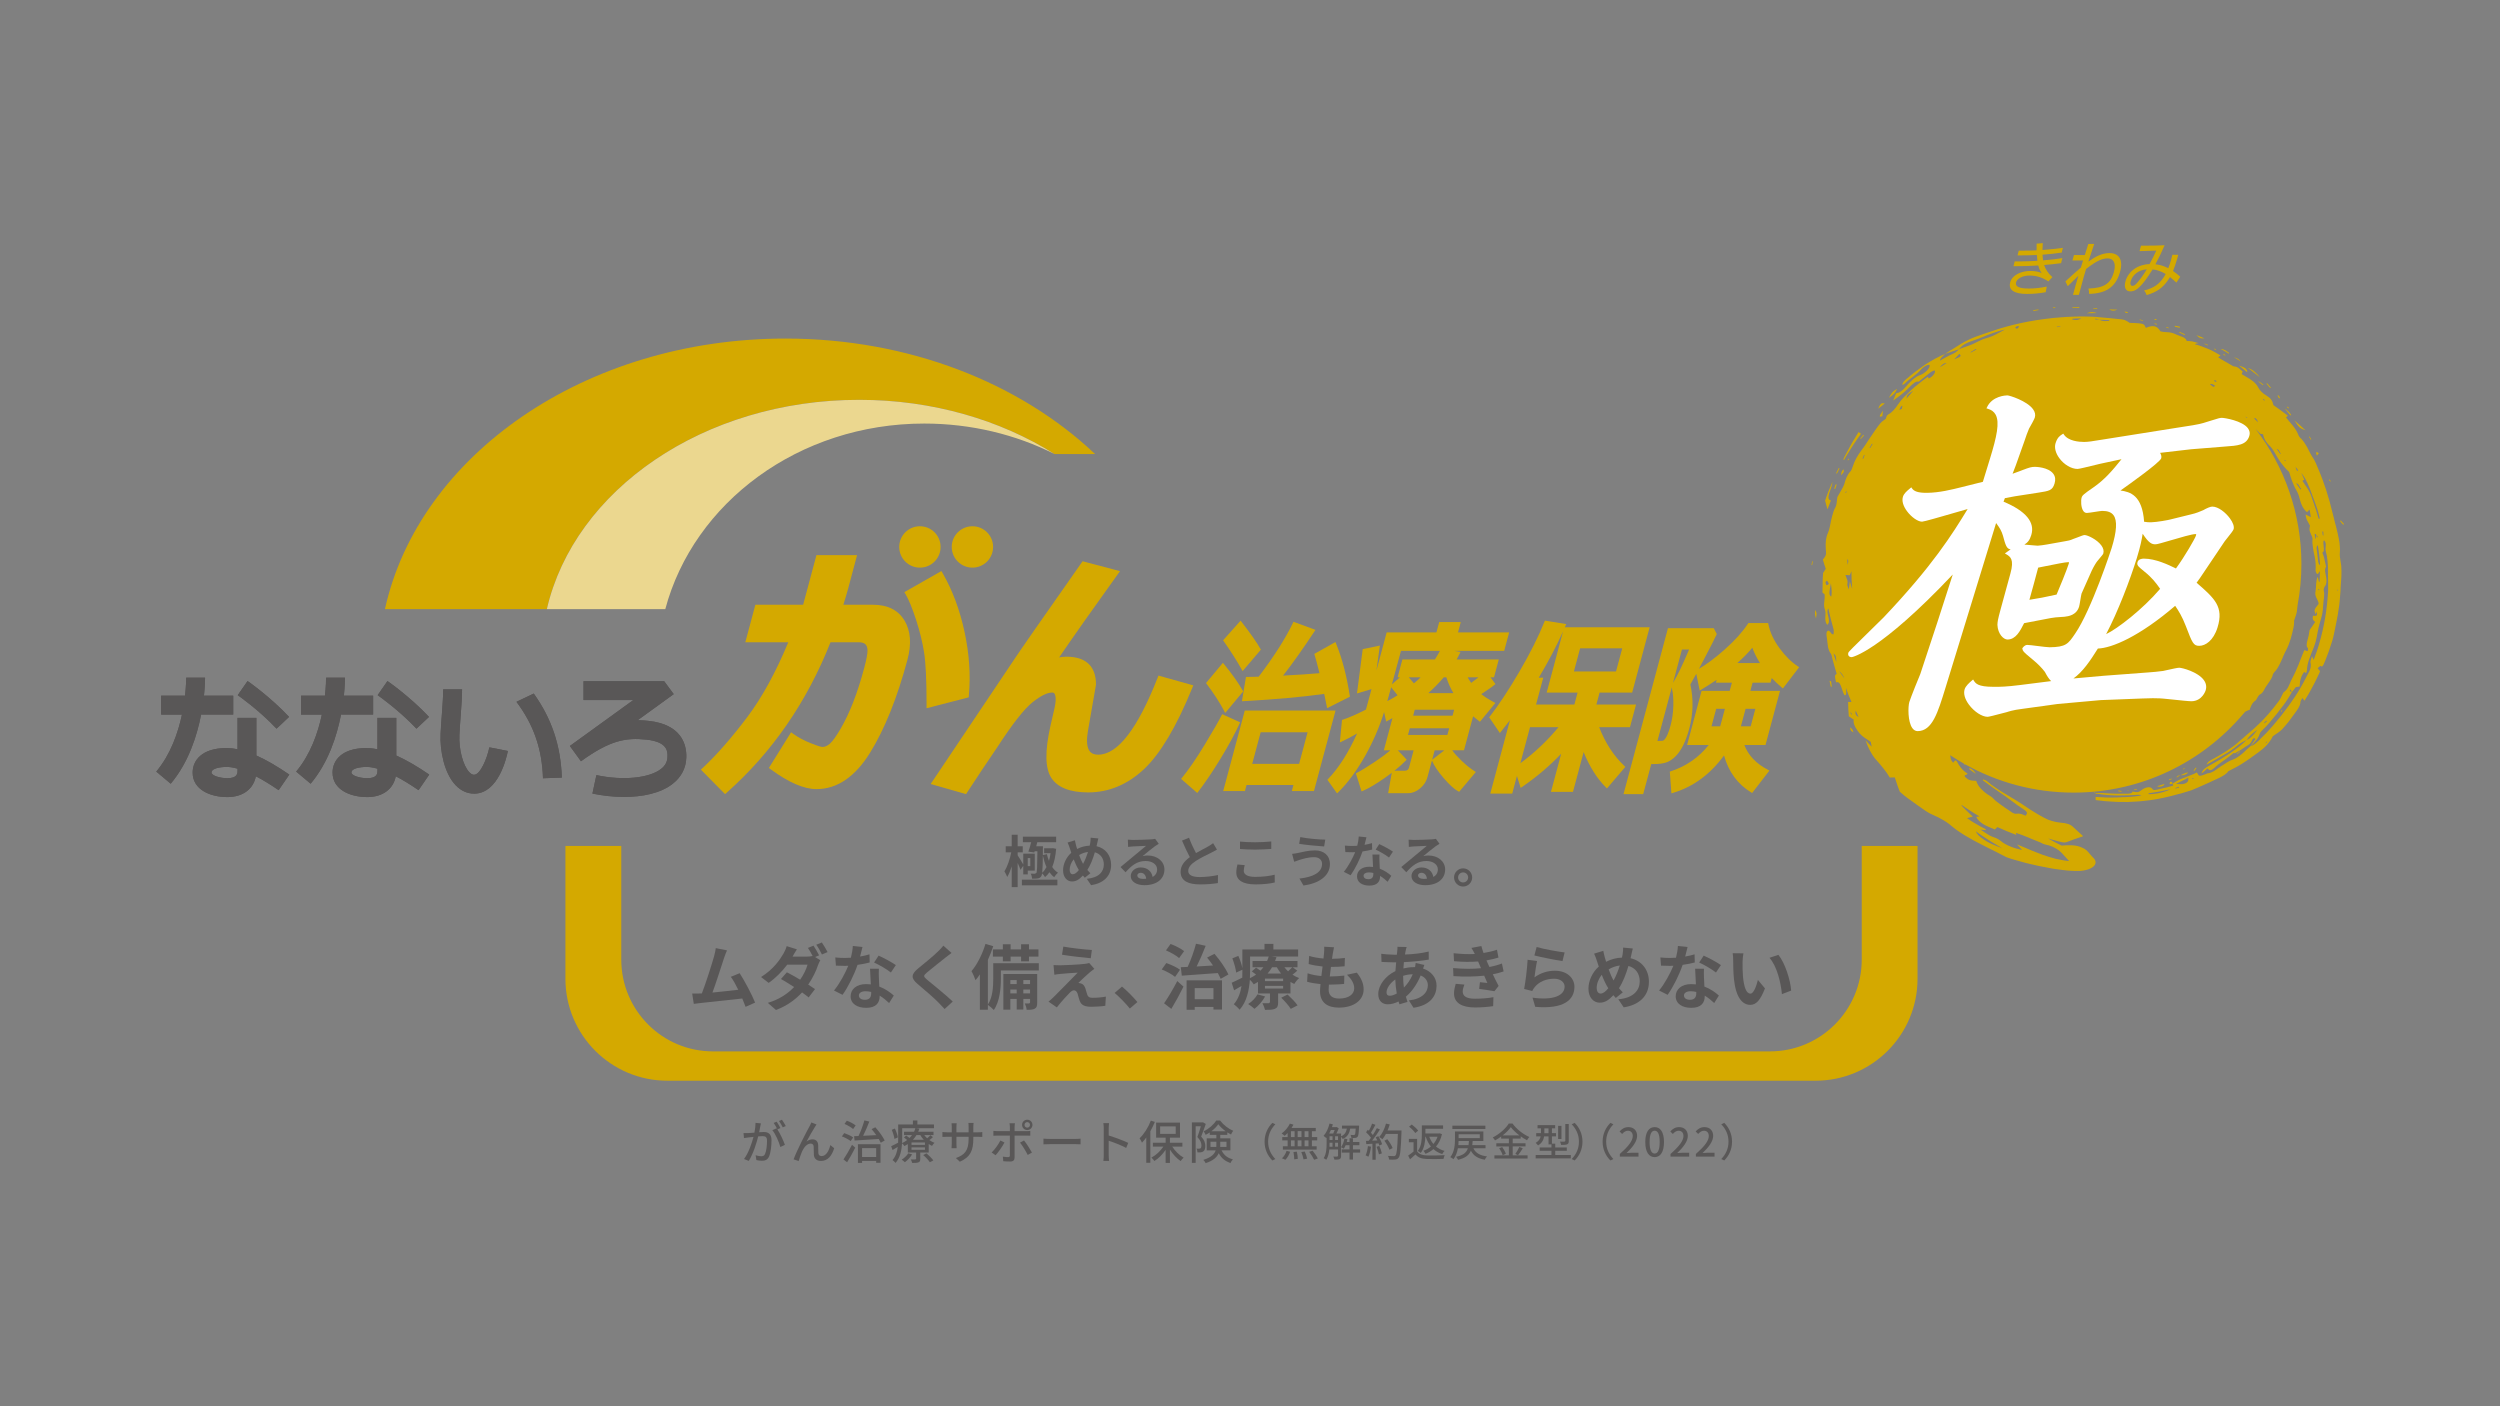 <?xml version="1.0" encoding="UTF-8"?>
<svg xmlns="http://www.w3.org/2000/svg" width="400" height="225" viewBox="0 0 400 225">
  <rect x="0" y="0" width="400" height="225" fill="#808080" stroke="none"/>
  <defs>
    <style>
      .i {
        fill: #ebd78f;
      }

      .j {
        fill: #fff;
      }

      .k {
        fill: #d4a900;
      }

      .l {
        fill: #595757;
      }
    </style>
  </defs>
  <g id="a" data-name="レイヤー 1">
    <g>
      <path class="k" d="M297.879,135.352v18.179c0,8.115-6.578,14.692-14.685,14.692H114.078c-8.111,0-14.674-6.577-14.674-14.692v-18.179h-8.937v21.244c0,9.013,7.307,16.319,16.32,16.319h183.692c9.023,0,16.326-7.306,16.326-16.319v-21.244h-8.927Z"/>
      <path class="l" d="M119.295,161.095c-.147-.384-.328-.849-.531-1.334-1.843,.215-5.268,.577-6.693,.724-.282,.034-.701,.091-1.063,.136l-.259-1.651c.384,0,.871,0,1.242-.011l.306-.011c.655-1.673,1.628-4.771,1.957-5.947,.156-.576,.225-.927,.27-1.3l1.799,.362c-.159,.338-.318,.757-.487,1.255-.362,1.108-1.278,3.979-1.843,5.493,1.379-.134,2.984-.315,4.126-.451-.396-.815-.815-1.571-1.188-2.068l1.414-.578c.802,1.221,1.955,3.437,2.475,4.702l-1.526,.679Z"/>
      <path class="l" d="M130.421,153.124l.825,.509c-.123,.226-.272,.532-.373,.815-.283,.871-.815,2.012-1.559,3.085,.417,.272,.802,.52,1.085,.724l-1.017,1.334c-.272-.237-.645-.509-1.052-.802-1.017,1.096-2.339,2.113-4.171,2.814l-1.311-1.142c2.001-.61,3.277-1.57,4.206-2.531-.758-.498-1.526-.961-2.102-1.289l.948-1.074c.599,.304,1.37,.735,2.127,1.187,.554-.803,1.007-1.73,1.175-2.409h-3.244c-.791,1.052-1.843,2.137-2.973,2.918l-1.222-.939c1.979-1.22,3.031-2.781,3.595-3.753,.17-.272,.407-.802,.509-1.188l1.639,.509c-.272,.396-.554,.905-.69,1.153l-.011,.011h2.317c.306,0,.633-.033,.894-.1-.215-.42-.498-.928-.747-1.289l.894-.362c.283,.406,.677,1.13,.893,1.548l-.633,.271Zm1.075-2.328c.293,.418,.712,1.13,.915,1.537l-.904,.385c-.226-.476-.588-1.131-.905-1.56l.894-.362Z"/>
      <path class="l" d="M139.152,153.995c-.509,.136-1.198,.283-1.946,.384-.531,1.571-1.491,3.516-2.396,4.794l-1.369-.69c.904-1.097,1.787-2.747,2.283-3.956-.191,.011-.384,.011-.576,.011-.464,0-.916-.011-1.401-.034l-.101-1.312c.485,.058,1.085,.079,1.492,.079,.328,0,.666-.011,1.005-.034,.159-.621,.284-1.299,.306-1.876l1.55,.159c-.091,.362-.226,.927-.385,1.525,.543-.089,1.063-.215,1.504-.35l.034,1.3Zm1.469,1.007c-.033,.474-.011,.938,0,1.436,.012,.317,.034,.858,.067,1.414,.963,.361,1.754,.926,2.319,1.436l-.746,1.199c-.396-.364-.905-.816-1.515-1.188v.102c0,1.039-.566,1.854-2.16,1.854-1.389,0-2.487-.622-2.487-1.854,0-1.097,.916-1.945,2.477-1.945,.259,0,.52,.022,.758,.044-.034-.836-.092-1.818-.126-2.497h1.414Zm-1.231,3.708c-.295-.067-.588-.112-.905-.112-.645,0-1.063,.272-1.063,.667,0,.418,.351,.701,.961,.701,.757,0,1.007-.442,1.007-1.041v-.214Zm3.154-3.108c-.644-.521-1.922-1.256-2.69-1.595l.723-1.108c.802,.351,2.194,1.108,2.759,1.515l-.791,1.188Z"/>
      <path class="l" d="M152.245,152.469c-.35,.259-.723,.554-.983,.757-.724,.589-2.205,1.731-2.951,2.375-.599,.509-.587,.632,.022,1.153,.838,.711,2.998,2.419,4.106,3.492l-1.301,1.199c-.315-.35-.666-.701-.983-1.04-.61-.644-2.317-2.103-3.346-2.974-1.108-.938-1.017-1.56,.101-2.486,.871-.712,2.408-1.957,3.165-2.703,.317-.305,.679-.679,.858-.938l1.312,1.164Z"/>
      <path class="l" d="M166.209,155.272h-6.069v1.334c0,1.47-.17,3.628-1.131,4.997-.193-.226-.69-.656-.95-.815v.769h-1.278v-5.652c-.225,.339-.462,.656-.699,.927-.101-.317-.431-1.097-.645-1.447,.905-1.052,1.74-2.703,2.238-4.365l1.244,.373c-.237,.724-.532,1.47-.86,2.193v7.158c.791-1.211,.86-2.918,.86-4.16v-2.476h7.291v1.164Zm-5.754-3.369v-.824h1.244v.824h1.673v-.824h1.266v.824h1.515v1.153h-1.515v.757h-1.266v-.757h-1.673v.757h-1.244v-.757h-1.593v-1.153h1.593Zm5.495,8.524c0,.509-.067,.78-.384,.961-.306,.17-.713,.192-1.301,.182-.022-.307-.158-.724-.293-1.019,.317,.012,.599,.012,.713,0l.123-.136v-.587h-1.074v1.695h-1.063v-1.695h-1.017v1.718h-1.119v-5.71h5.415v4.59Zm-4.296-2.972h1.017v-.646h-1.017v.646Zm1.017,.869h-1.017v.622h1.017v-.622Zm1.063-.869h1.075v-.646h-1.075v.646Zm1.074,.869h-1.075v.622h1.075v-.622Z"/>
      <path class="l" d="M174.362,155.578c-.509,.442-1.559,1.403-1.82,1.685l.418,.089c.328,.103,.532,.34,.69,.757,.101,.306,.203,.736,.306,1.019,.101,.351,.35,.52,.79,.52,.861,0,1.629-.079,2.194-.192l-.09,1.47c-.464,.09-1.617,.158-2.193,.158-1.063,0-1.64-.226-1.91-.961-.125-.327-.248-.847-.329-1.13-.134-.396-.372-.543-.599-.543-.225,0-.462,.181-.723,.453-.396,.396-1.233,1.3-2.001,2.283l-1.334-.927c.203-.158,.485-.395,.78-.69,.576-.589,2.86-2.859,3.888-3.945-.791,.033-2.126,.147-2.769,.204-.384,.033-.724,.089-.961,.136l-.136-1.549c.261,.022,.668,.034,1.075,.034,.531,0,3.074-.112,4.001-.239,.203-.022,.509-.089,.632-.134l.827,.938c-.295,.203-.533,.407-.736,.565m.34-3.583l-.181,1.322c-1.177-.101-3.268-.339-4.601-.565l.214-1.3c1.255,.237,3.403,.474,4.568,.543"/>
      <path class="l" d="M180.774,161.366c-.69-.848-1.639-1.82-2.43-2.497l1.175-1.017c.804,.655,1.888,1.774,2.466,2.475l-1.211,1.04Z"/>
      <path class="l" d="M188.012,156.301c-.442-.384-1.39-.893-2.136-1.186l.735-1.028c.723,.248,1.707,.699,2.193,1.074l-.791,1.141Zm-1.763,4.229c.599-.847,1.436-2.25,2.114-3.561l.994,.893c-.577,1.175-1.278,2.464-1.944,3.561l-1.164-.893Zm2.408-7.236c-.429-.396-1.369-.927-2.102-1.231l.734-1.028c.747,.271,1.685,.757,2.171,1.141l-.802,1.119Zm.272,1.459c.328-.011,.701-.023,1.097-.046,.52-1.108,1.039-2.578,1.333-3.708l1.55,.328c-.429,1.108-.95,2.317-1.447,3.312,.836-.044,1.729-.101,2.622-.158-.304-.442-.632-.882-.949-1.266l1.175-.601c.894,1.019,1.82,2.375,2.238,3.302l-1.242,.701c-.114-.27-.273-.599-.453-.927-2.08,.159-4.229,.306-5.765,.418l-.159-1.356Zm.927,2.102h5.663v4.669h-1.367v-.418h-2.996v.465h-1.3v-4.716Zm1.3,3.019h2.996v-1.774h-2.996v1.774Z"/>
      <path class="l" d="M207.56,155.307c-.236,.236-.509,.451-.768,.644,.339,.214,.701,.407,1.075,.542-.272,.216-.612,.645-.78,.938-.204-.089-.418-.203-.612-.326v1.854h-1.977v1.447c0,.554-.103,.824-.509,1.007-.396,.168-.905,.168-1.584,.168-.078-.338-.272-.78-.418-1.074,.418,.011,.894,.011,1.041,.011l.169-.158v-1.401h-1.921v-1.854c-.215,.134-.442,.272-.679,.395-.123-.225-.384-.543-.621-.746-.114,1.65-.498,3.55-1.64,4.805-.181-.249-.69-.724-.927-.882,.724-.827,1.074-1.877,1.233-2.929-.407,.239-.802,.474-1.188,.702l-.384-1.211c.44-.19,1.052-.497,1.696-.813,.011-.306,.011-.599,.011-.883v-.383l-.994,.453c-.058-.588-.317-1.539-.612-2.274l.961-.396c.282,.622,.543,1.414,.645,1.98v-3.008h3.538v-.893h1.425v.893h3.958v1.131h-4.251l.791,.101c-.069,.203-.136,.407-.225,.61h3.583v1.006h-.769l.734,.543Zm-5.142,4.126c-.407,.746-1.075,1.515-1.707,1.979-.226-.215-.712-.599-1.007-.769,.61-.384,1.175-.961,1.503-1.55l1.211,.34Zm-2.408-3.89c0,.307-.011,.635-.023,.972,.362-.18,.69-.372,.985-.587-.228-.181-.465-.362-.68-.509l.68-.599c.214,.136,.474,.317,.712,.487,.169-.181,.328-.362,.464-.543h-1.742v-1.006h2.328c.103-.237,.193-.474,.261-.712h-2.984v2.497Zm5.29,1.03h-2.906v.407h2.906v-.407Zm0,1.164h-2.906v.429h2.906v-.429Zm-1.774-2.973c-.204,.35-.442,.69-.712,1.005h2.158c-.261-.315-.487-.656-.679-1.005h-.768Zm2.486,4.364c.554,.509,1.266,1.233,1.595,1.729l-1.086,.566c-.282-.487-.972-1.255-1.526-1.787l1.017-.509Zm-.509-4.364c.17,.226,.373,.442,.588,.644,.248-.215,.509-.463,.677-.644h-1.266Z"/>
      <path class="l" d="M217.094,155.623c.746,.949,1.086,1.742,1.086,2.69,0,1.684-1.517,2.906-3.97,2.906-1.763,0-3.007-.768-3.007-2.634,0-.272,.034-.667,.08-1.13-.813-.08-1.548-.204-2.147-.374l.078-1.357c.724,.25,1.481,.373,2.205,.442,.067-.498,.125-1.018,.192-1.526-.779-.078-1.571-.215-2.227-.396l.08-1.3c.645,.215,1.481,.351,2.294,.419,.047-.34,.069-.644,.09-.894,.023-.304,.045-.621,.023-.994l1.57,.089c-.089,.407-.147,.701-.191,.996-.034,.192-.069,.485-.125,.847,.802-.011,1.526-.056,2.057-.136l-.044,1.334c-.668,.067-1.278,.101-2.183,.101-.067,.498-.134,1.03-.192,1.526h.08c.69,0,1.514-.056,2.25-.136l-.034,1.334c-.634,.056-1.289,.101-1.979,.101h-.453c-.022,.328-.045,.612-.045,.815,0,.916,.566,1.424,1.674,1.424,1.559,0,2.419-.712,2.419-1.637,0-.758-.431-1.482-1.153-2.171l1.571-.34Z"/>
      <path class="l" d="M227.893,154.391c-.058,.125-.137,.362-.204,.576,1.3,.431,2.16,1.437,2.16,2.748,0,1.571-.939,3.121-3.686,3.527l-.746-1.175c2.158-.237,3.041-1.323,3.041-2.42,0-.678-.396-1.277-1.153-1.57-.623,1.525-1.515,2.689-2.364,3.391,.08,.293,.17,.565,.26,.836l-1.288,.384c-.045-.134-.103-.294-.148-.451-.542,.27-1.142,.451-1.729,.451-.825,0-1.515-.498-1.515-1.64,0-1.424,1.186-2.939,2.747-3.672,.034-.476,.068-.95,.114-1.403h-.362c-.588,0-1.458-.045-1.977-.067l-.047-1.3c.395,.056,1.38,.147,2.069,.147h.429l.067-.599c.025-.203,.047-.476,.034-.666l1.471,.034c-.081,.225-.126,.429-.159,.598-.045,.181-.08,.384-.114,.601,1.358-.047,2.566-.182,3.798-.476l.012,1.289c-1.097,.203-2.6,.339-3.979,.407-.034,.328-.067,.667-.08,1.005,.531-.125,1.119-.203,1.673-.203h.192c.045-.226,.09-.509,.103-.668l1.379,.317Zm-4.41,4.568c-.125-.701-.215-1.47-.237-2.238-.836,.565-1.401,1.425-1.401,2.057,0,.35,.158,.543,.518,.543,.318,0,.702-.125,1.12-.362m1.017-2.804c0,.69,.045,1.301,.125,1.854,.542-.542,1.039-1.22,1.414-2.126-.59,.012-1.109,.114-1.539,.25v.022Z"/>
      <path class="l" d="M240.578,155.43c-.464,.171-1.074,.318-1.729,.453,.283,.599,.599,1.255,.928,1.866l-.668,.847c-.623-.112-1.696-.283-2.442-.373l.123-1.074c.442,.056,.883,.09,1.187,.125l-.509-1.166c-1.401,.159-3.222,.194-4.917,.069l-.056-1.289c1.673,.159,3.199,.159,4.465,.023l-.192-.442-.272-.632c-1.096,.089-2.498,.089-3.855-.047l-.067-1.277c1.277,.135,2.396,.181,3.391,.125v-.012c-.203-.407-.35-.656-.543-.96l1.595-.306c.08,.34,.203,.722,.35,1.119,.758-.124,1.481-.293,2.149-.52l.237,1.255c-.577,.17-1.187,.327-1.922,.452l.215,.485,.259,.565c.86-.169,1.504-.361,2.002-.553l.27,1.264Zm-6.274,2.104c-.147,.34-.272,.815-.272,1.086,0,.701,.498,1.175,1.955,1.175,1.063,0,2.171-.09,2.962-.248l-.044,1.436c-.623,.101-1.765,.214-2.884,.214-2.091,0-3.38-.712-3.38-2.26,0-.509,.148-1.109,.272-1.526l1.391,.124Z"/>
      <path class="l" d="M245.511,156.38c1.017-.734,2.124-1.061,3.29-1.061,1.966,0,3.109,1.209,3.109,2.565,0,2.046-1.617,3.617-6.275,3.21l-.429-1.469c3.357,.474,5.133-.351,5.133-1.774,0-.724-.69-1.256-1.674-1.256-1.264,0-2.385,.465-3.085,1.312-.203,.248-.328,.429-.418,.655l-1.3-.329c.214-1.096,.487-3.278,.554-4.668l1.514,.203c-.147,.621-.337,1.968-.417,2.611m.35-4.86c1.063,.327,3.493,.757,4.477,.87l-.339,1.378c-1.131-.147-3.63-.667-4.501-.893l.362-1.356Z"/>
      <path class="l" d="M260.888,153.317c1.751,.396,2.939,1.809,2.939,3.777,0,2.374-1.696,3.73-4.036,4.081l-.86-1.289c2.464-.215,3.426-1.47,3.426-2.871,0-1.244-.679-2.16-1.807-2.464-.385,1.3-.871,2.588-1.517,3.56,.204,.239,.407,.465,.612,.668l-1.12,.893c-.136-.147-.27-.293-.384-.44-.757,.815-1.379,1.197-2.205,1.197-.926,0-1.785-.79-1.785-2.238,0-1.288,.645-2.645,1.651-3.538-.103-.294-.204-.599-.295-.905-.123-.407-.261-.757-.453-1.164l1.471-.451c.067,.361,.156,.734,.248,1.062,.056,.215,.125,.452,.203,.69,.848-.44,1.673-.632,2.533-.667,.045-.192,.078-.373,.112-.541,.058-.329,.09-.804,.08-1.064l1.548,.148c-.09,.304-.192,.847-.261,1.13l-.1,.429Zm-3.561,4.805c-.351-.543-.713-1.3-1.041-2.148-.52,.621-.815,1.412-.815,2.102,0,.542,.226,.893,.633,.893,.395,0,.815-.339,1.222-.847m.056-3.018c.248,.688,.531,1.334,.791,1.774,.395-.713,.735-1.571,.996-2.397-.679,.08-1.267,.306-1.787,.623"/>
      <path class="l" d="M271.166,153.995c-.509,.136-1.198,.283-1.946,.384-.531,1.571-1.491,3.516-2.396,4.794l-1.369-.69c.905-1.097,1.787-2.747,2.285-3.956-.192,.011-.384,.011-.577,.011-.462,0-.915-.011-1.401-.034l-.102-1.312c.485,.058,1.086,.079,1.493,.079,.326,0,.665-.011,1.005-.034,.158-.621,.282-1.299,.304-1.876l1.55,.159c-.091,.362-.226,.927-.384,1.525,.542-.089,1.063-.215,1.503-.35l.034,1.3Zm1.47,1.007c-.034,.474-.012,.938,0,1.436,.011,.317,.034,.858,.067,1.414,.961,.361,1.752,.926,2.317,1.436l-.746,1.199c-.395-.364-.904-.816-1.515-1.188v.102c0,1.039-.565,1.854-2.16,1.854-1.389,0-2.486-.622-2.486-1.854,0-1.097,.916-1.945,2.477-1.945,.259,0,.518,.022,.757,.044-.034-.836-.091-1.818-.125-2.497h1.414Zm-1.233,3.708c-.295-.067-.588-.112-.904-.112-.644,0-1.064,.272-1.064,.667,0,.418,.351,.701,.961,.701,.758,0,1.007-.442,1.007-1.041v-.214Zm3.154-3.108c-.644-.521-1.921-1.256-2.69-1.595l.723-1.108c.803,.351,2.194,1.108,2.759,1.515l-.791,1.188Z"/>
      <path class="l" d="M278.811,153.894c-.012,.723,0,1.571,.067,2.372,.159,1.618,.498,2.714,1.199,2.714,.532,0,.972-1.311,1.187-2.193l1.13,1.358c-.746,1.944-1.447,2.634-2.35,2.634-1.222,0-2.295-1.109-2.612-4.117-.102-1.028-.125-2.328-.125-3.018,0-.317-.011-.791-.078-1.13l1.718,.022c-.08,.396-.136,1.051-.136,1.358m7.778,4.601l-1.481,.565c-.17-1.796-.769-4.431-1.99-5.81l1.423-.476c1.064,1.3,1.922,4.003,2.047,5.721"/>
      <path class="l" d="M163.284,139.171c-.089-.27-.278-.691-.458-1.096v3.862h-.952v-3.314c-.207,.656-.45,1.257-.719,1.689-.099-.28-.306-.665-.45-.908,.468-.709,.89-1.958,1.096-3.028h-.889v-.97h.961v-1.849h.952v1.849h.816v.97h-.816v.477c.215,.314,.699,1.113,.897,1.463v-1.734h1.842v2.712h-1.123v.612h-.719v-1.384l-.439,.647Zm.215,1.58h5.685v.898h-5.685v-.898Zm1.042-4.489c.152-.413,.314-.979,.448-1.51h-1.329v-.889h5.325v.889h-3.017c-.053,.217-.117,.432-.171,.647h1.079l-.011,.395-.008,1.024,.647-.153c.081,.369,.197,.728,.332,1.07,.107-.377,.197-.791,.251-1.221h-1.024v-.791h1.249l.152-.018,.521,.107c-.099,1.168-.304,2.138-.629,2.91,.252,.377,.558,.691,.917,.908-.197,.16-.458,.484-.602,.717-.287-.206-.539-.476-.762-.79-.207,.306-.44,.566-.702,.782-.097-.18-.295-.44-.466-.592-.036,.225-.081,.359-.134,.448-.162,.234-.333,.324-.576,.359-.224,.035-.557,.045-.897,.035-.01-.242-.099-.592-.225-.807,.288,.018,.529,.026,.655,.018l.251-.117c.117-.198,.145-1.06,.171-3.484h-.44l-.063,.198-.942-.134Zm-.1,2.316h.405v-1.285h-.405v1.285Zm2.416-1.688c-.018,1.409-.045,2.254-.108,2.748,.27-.225,.495-.539,.691-.907-.251-.556-.439-1.176-.583-1.841"/>
      <path class="l" d="M175.446,135.39c1.392,.314,2.334,1.436,2.334,2.999,0,1.886-1.347,2.964-3.205,3.242l-.684-1.023c1.958-.171,2.722-1.168,2.722-2.282,0-.987-.539-1.715-1.437-1.958-.304,1.032-.69,2.057-1.203,2.829,.162,.189,.324,.369,.484,.529l-.887,.71-.307-.35c-.601,.646-1.096,.952-1.75,.952-.736,0-1.421-.629-1.421-1.779,0-1.023,.513-2.102,1.312-2.811-.081-.233-.162-.476-.233-.717-.099-.323-.207-.603-.359-.926l1.167-.359c.053,.287,.126,.584,.197,.845,.045,.17,.099,.358,.162,.547,.673-.35,1.329-.504,2.01-.53,.037-.153,.064-.297,.09-.432,.047-.26,.073-.637,.063-.843l1.23,.117c-.071,.242-.152,.673-.206,.898l-.081,.341Zm-2.829,3.817c-.278-.432-.566-1.033-.827-1.707-.413,.493-.645,1.123-.645,1.672,0,.431,.178,.709,.502,.709,.314,0,.646-.27,.969-.673m.045-2.398c.197,.548,.421,1.06,.628,1.409,.314-.565,.584-1.246,.791-1.903-.54,.063-1.007,.243-1.419,.494"/>
      <path class="l" d="M185.399,135.003c-.214,.136-.421,.27-.618,.404-.476,.333-1.41,1.123-1.966,1.571,.295-.081,.547-.099,.834-.099,1.51,0,2.659,.943,2.659,2.235,0,1.401-1.068,2.515-3.216,2.515-1.238,0-2.172-.565-2.172-1.455,0-.718,.655-1.382,1.598-1.382,1.097,0,1.761,.673,1.896,1.518,.484-.261,.727-.674,.727-1.214,0-.798-.809-1.337-1.842-1.337-1.366,0-2.254,.727-3.206,1.804l-.808-.835c.628-.512,1.698-1.419,2.227-1.85,.494-.413,1.419-1.159,1.859-1.544-.458,.008-1.68,.062-2.147,.097-.241,.01-.52,.037-.727,.073l-.036-1.159c.251,.027,.557,.045,.808,.045,.468,0,2.371-.045,2.873-.09,.369-.026,.576-.062,.683-.089l.575,.79Zm-2.01,5.595c-.055-.575-.387-.952-.872-.952-.332,0-.547,.198-.547,.421,0,.333,.377,.558,.898,.558,.188,0,.358-.01,.521-.027"/>
      <path class="l" d="M194.715,135.938c-.269,.162-.557,.314-.879,.476-.557,.279-1.67,.799-2.479,1.321-.745,.484-1.24,.997-1.24,1.615,0,.639,.621,.979,1.85,.979,.916,0,2.12-.144,2.911-.324l-.019,1.285c-.754,.126-1.696,.215-2.855,.215-1.77,0-3.107-.494-3.107-2.021,0-.988,.618-1.715,1.473-2.343-.413-.764-.845-1.706-1.248-2.649l1.122-.458c.341,.926,.754,1.778,1.113,2.461,.728-.422,1.5-.817,1.923-1.05,.332-.198,.592-.351,.817-.539l.618,1.032Z"/>
      <path class="l" d="M199.155,138.424c-.081,.323-.154,.602-.154,.899,0,.565,.54,.979,1.824,.979,1.204,0,2.335-.136,3.125-.351l.01,1.248c-.772,.189-1.842,.306-3.089,.306-2.039,0-3.062-.681-3.062-1.905,0-.52,.107-.95,.18-1.284l1.167,.107Zm-.754-3.771c.664,.072,1.491,.108,2.424,.108,.88,0,1.895-.054,2.578-.126v1.195c-.621,.045-1.725,.108-2.57,.108-.934,0-1.704-.046-2.433-.099v-1.186Z"/>
      <path class="l" d="M210.249,137.149c-.978,0-1.859,.298-2.318,.432-.259,.081-.601,.216-.861,.305l-.332-1.266c.296-.027,.682-.089,.969-.152,.655-.144,1.652-.404,2.684-.404,1.411,0,2.398,.799,2.398,2.191,0,1.903-1.759,3.089-4.23,3.431l-.646-1.115c2.209-.251,3.619-.97,3.619-2.362,0-.584-.448-1.068-1.283-1.06m1.796-2.81l-.18,1.094c-1.042-.07-2.973-.241-3.997-.421l.18-1.078c1.034,.225,3.055,.405,3.997,.405"/>
      <path class="l" d="M219.548,135.929c-.405,.107-.952,.224-1.545,.305-.421,1.249-1.186,2.793-1.903,3.808l-1.087-.548c.719-.869,1.419-2.182,1.814-3.143-.152,.009-.304,.009-.458,.009-.367,0-.727-.009-1.113-.026l-.081-1.042c.385,.045,.863,.062,1.185,.062,.26,0,.531-.008,.799-.026,.126-.493,.225-1.032,.243-1.49l1.231,.126c-.073,.287-.181,.737-.306,1.213,.431-.073,.845-.171,1.194-.28l.027,1.034Zm1.167,.798c-.027,.378-.01,.746,0,1.141,.008,.252,.026,.683,.053,1.123,.764,.288,1.392,.737,1.84,1.141l-.592,.952c-.314-.287-.717-.647-1.203-.943v.081c0,.827-.45,1.473-1.716,1.473-1.105,0-1.975-.494-1.975-1.473,0-.871,.727-1.544,1.966-1.544,.207,0,.411,.018,.601,.036-.026-.664-.073-1.447-.099-1.986h1.123Zm-.979,2.947c-.235-.053-.468-.09-.719-.09-.511,0-.843,.217-.843,.531,0,.332,.277,.557,.762,.557,.602,0,.799-.351,.799-.827v-.17Zm2.505-2.469c-.511-.413-1.526-.997-2.138-1.266l.576-.88c.636,.279,1.742,.88,2.19,1.203l-.628,.943Z"/>
      <path class="l" d="M230.317,135.003c-.215,.136-.421,.27-.62,.404-.476,.333-1.41,1.123-1.966,1.571,.296-.081,.548-.099,.835-.099,1.508,0,2.658,.943,2.658,2.235,0,1.401-1.068,2.515-3.214,2.515-1.24,0-2.174-.565-2.174-1.455,0-.718,.655-1.382,1.599-1.382,1.096,0,1.761,.673,1.895,1.518,.484-.261,.727-.674,.727-1.214,0-.798-.809-1.337-1.84-1.337-1.366,0-2.254,.727-3.206,1.804l-.809-.835c.629-.512,1.698-1.419,2.228-1.85,.494-.413,1.418-1.159,1.858-1.544-.458,.008-1.68,.062-2.146,.097-.243,.01-.521,.037-.727,.073l-.037-1.159c.252,.027,.557,.045,.808,.045,.468,0,2.372-.045,2.874-.09,.369-.026,.574-.062,.683-.089l.575,.79Zm-2.012,5.595c-.055-.575-.385-.952-.871-.952-.333,0-.547,.198-.547,.421,0,.333,.377,.558,.897,.558,.189,0,.359-.01,.521-.027"/>
      <path class="l" d="M235.548,140.391c0,.799-.647,1.456-1.455,1.456-.791,0-1.447-.657-1.447-1.456s.656-1.454,1.447-1.454c.808,0,1.455,.654,1.455,1.454m-.647,0c0-.449-.359-.808-.808-.808-.432,0-.799,.359-.799,.808s.368,.799,.799,.799c.448,0,.808-.35,.808-.799"/>
      <path class="k" d="M137.472,63.973c11.782,0,22.621,3.243,31.242,8.673h6.496c-11.936-11.305-29.695-18.476-49.541-18.476-32.048,0-58.665,18.685-64.077,43.29h25.906c4.385-19.055,25.085-33.486,49.975-33.486"/>
      <path class="i" d="M147.879,67.768c7.504,0,14.711,1.772,20.835,4.879-8.621-5.43-19.46-8.673-31.242-8.673-24.89,0-45.588,14.431-49.975,33.486h18.95c4.543-17.039,21.363-29.692,41.432-29.692"/>
      <path class="k" d="M198.69,107.151l.129,.229,2.922-3.435-.064-.112c-.546-.983-1.569-2.446-3.047-4.354l-.134-.174-2.804,3.146,.085,.118c1.123,1.592,2.104,3.134,2.914,4.583"/>
      <path class="k" d="M195.907,113.831l.126,.24,2.876-3.445-.062-.11c-.684-1.229-1.71-2.675-3.043-4.299l-.141-.169-2.701,3.243,.086,.114c1.161,1.533,2.121,3.022,2.859,4.425"/>
      <path class="k" d="M199.506,108.31l-.151,.003-.646,3.888,.226-.014c5.226-.291,9.573-.684,12.937-1.166l.47,2.283,3.645-1.835-.021-.13c-.489-3.204-1.236-6.039-2.216-8.424l-.078-.189-3.383,1.897,.044,.141c.233,.78,.501,1.768,.788,2.943-1.46,.135-3.419,.266-5.829,.389,1.517-1.94,3.217-4.336,5.056-7.125l.126-.192-3.516-1.297-.07,.151c-1.2,2.508-3.047,5.412-5.496,8.635-.709,.018-1.338,.034-1.887,.043"/>
      <path class="k" d="M198.417,115.578l-2.867-1.308-.08,.158c-.455,.908-1.373,2.5-2.721,4.727-1.342,2.219-2.575,4.014-3.66,5.33l-.114,.137,2.585,2.254,.117-.155c1.109-1.429,2.333-3.247,3.648-5.404,1.31-2.156,2.322-4.027,3.017-5.574l.075-.164Z"/>
      <path class="k" d="M199.167,113.685l-3.453,12.884h3.473l.259-.968h7.505l-.258,.968h3.541l3.454-12.884h-14.522Zm8.692,8.531h-7.505l1.353-5.055h7.506l-1.355,5.055Z"/>
      <path class="k" d="M239.061,112.367c-.835-.436-1.528-.875-2.062-1.308,1.074-.695,1.794-1.201,2.143-1.507l.127-.11-.791-1.064h.561l.766-2.867h-6.738c.178-.311,.35-.643,.517-.989l.106-.216-1.008-.17h7.989l.793-2.956h-8.182l.443-1.654h-3.452l-.444,1.654h-7.962l-1.643,6.127,.554-4.016-2.743,.57-.92,7.091,2.322-.695-.299,1.122c-.28,1.024-.472,1.743-.588,2.151-1.534,.779-2.782,1.325-3.715,1.622l-.114,.035-.348,3.607,.288-.133c.682-.314,1.511-.753,2.471-1.303-1.389,3.087-2.952,5.539-4.647,7.294l-.106,.107,1.551,2.189,.152-.15c1.53-1.493,2.996-3.476,4.361-5.898,1.245-2.216,2.259-4.559,3.01-6.974l.332,1.525,.214-.112c.228-.125,.488-.269,.794-.443l-1.379,5.153h1.049c-.576,.498-1.374,1.093-2.385,1.773-1.23,.83-2.239,1.447-3.005,1.844l-.136,.07,.911,2.898,.186-.081c.985-.429,2.188-1.144,3.585-2.123,.374-.264,.731-.527,1.064-.782l-.581,3.262h3.198c.66,0,1.3-.254,1.903-.758,.603-.495,1.002-1.108,1.192-1.817l.716-2.662,.025,.062c.321,.789,.953,1.729,1.88,2.797,.938,1.085,1.695,1.768,2.319,2.089l.129,.069,2.674-3.176-.181-.111c-.623-.377-1.334-.946-2.114-1.689-.651-.622-1.15-1.179-1.488-1.665h1.883l1.458-5.438c.306,.259,.627,.517,.959,.771l.136,.105,2.472-3.015-.199-.104Zm-7.646-3.989c.274,.856,.651,1.704,1.13,2.522h-4.015c.883-.786,1.714-1.634,2.468-2.522h.417Zm-7.258-4.242h6.235c-.262,.492-.535,.95-.803,1.374h-5.205l-.767,2.867h.365l-1.279,1.119,1.455-5.361Zm3.138,4.242c-.344,.336-.701,.657-1.066,.963l-.817-.963h1.883Zm-5.33,3.802c.129-.439,.215-.745,.262-.917l.355-1.307,1.028,1.29c-.533,.337-1.082,.651-1.646,.934m3.498,10.571c-.104,.385-.317,.562-.671,.562h-1.681c.723-.57,1.337-1.119,1.837-1.637l.123-.127-1.415-1.501h2.529l-.723,2.703Zm3.676-1.186l.406-1.517h1.556l-1.962,1.517Zm2.445-3.98h-6.302l.284-1.067h6.304l-.285,1.067Zm.826-3.083h-6.302l.254-.945h6.302l-.254,.945Zm2.977-5.239c-.215-.307-.4-.601-.557-.886h1.731c-.335,.258-.725,.556-1.174,.886"/>
      <path class="k" d="M259.929,122.575c-1.718-1.607-3.084-3.697-4.059-6.219h4.924l.972-3.627h-6.346l.514-1.912h5.212l2.799-10.457h-13.569l.129-.295,.09-.214-3.409-.554-.053,.137c-.982,2.442-2.346,5.157-4.054,8.071-1.709,2.92-3.299,5.328-4.727,7.156l-.084,.107,1.715,2.518,.153-.196c.576-.725,1.056-1.338,1.455-1.853l-3.142,11.733h3.508l.754-2.826,.592,1.921,.202-.139c2.35-1.607,4.461-3.401,6.29-5.336l-1.641,6.11h3.521l1.707-6.371c.952,2.355,2.158,4.263,3.594,5.677l.14,.139,2.936-3.449-.126-.122Zm-16.672-.46l1.545-5.759h4.555c-1.842,2.213-3.892,4.147-6.101,5.759m8.642-9.386h-6.128l1.153-4.3h-.723c1.525-2.542,2.832-5.032,3.893-7.418l-2.627,9.807h4.948l-.516,1.912Zm-.073-5.296l.993-3.701h6.743l-.996,3.701h-6.74Z"/>
      <path class="k" d="M287.699,106.642c-1.035-.666-2.04-1.657-2.983-2.939-.935-1.279-1.536-2.579-1.783-3.865l-.03-.148h-3.159l-.055,.082c-.895,1.354-2.165,2.765-3.774,4.182-1.456,1.29-2.826,2.316-4.08,3.054,.244-.453,.507-.959,.799-1.514,1.078-2.046,1.754-3.38,2.016-3.967l.036-.082-.488-.935h-7.325l-7.111,26.549h3.15l1.289-4.806h.356c.886,0,1.592-.096,2.099-.28,.512-.189,1.005-.525,1.469-.999,.458-.466,.872-1.078,1.229-1.816,.359-.738,.673-1.614,.938-2.609,.627-2.334,.68-4.702,.166-7.04,.222-.369,.54-.937,.95-1.699l.546,2.688,.223-.137c1.016-.624,1.854-1.16,2.494-1.595l-.125,.459h2.557l-.357,1.319h-4.495l-2.317,8.657h3.46c-1.585,1.998-3.631,3.416-6.089,4.213l-.137,.045,.259,3.48,.215-.065c3.242-.958,5.999-2.976,8.203-6.003,.719,2.619,2.182,4.609,4.355,5.924l.14,.084,2.77-3.589-.197-.103c-1.906-.978-3.192-2.32-3.816-3.986h3.383l2.319-8.657h-4.739l.354-1.319h2.866l.2-.737c.511,.54,1.059,1.059,1.637,1.544l.148,.121,2.6-3.403-.167-.107Zm-19.966,6.305c-.029,1.091-.177,2.14-.44,3.118-.145,.557-.304,1.031-.468,1.411-.155,.364-.307,.634-.455,.802-.13,.148-.254,.232-.357,.245-.149,.019-.377,.027-.665,.027h-.156l2.3-8.589,.036,.314c.165,.678,.235,1.576,.206,2.67m.059-3.881l-.114,.202,1.432-5.341h1.146c-1.038,2.438-1.865,4.173-2.464,5.14m7.438,7.148h-1.393l.753-2.805h1.392l-.751,2.805Zm5.629-2.805l-.751,2.805h-1.566l.754-2.805h1.563Zm-2.888-7.318c1.037-.929,1.839-1.751,2.398-2.457,.304,.827,.714,1.652,1.226,2.457h-3.624Z"/>
      <path class="k" d="M185.354,108.094l-.141,.361c-3.199,8.154-6.389,12.291-9.486,12.291-.778,0-1.27-.262-1.544-.832-.307-.627-.341-1.641-.104-3.013l1.279-7.343c.008-1.421-.372-2.525-1.12-3.283-.797-.798-2.008-1.205-3.606-1.205-.378,0-.769,.04-1.17,.115,2.445-3.572,5.595-8.04,9.378-13.299l.359-.5-5.983-1.586-.169,.242c-6.189,8.81-9.773,13.958-10.658,15.299l-13.481,20.099,5.657,1.619,.173-.262c1.515-2.321,3.147-4.776,4.861-7.292,2.398-3.694,4.288-6.097,5.618-7.151,1.289-1.024,2.342-1.546,3.131-1.546,.184,0,.391,.036,.499,.479,.115,.461,.075,1.138-.123,2.012l-.657,2.868c-.901,4.05-.853,6.762,.149,8.298,1.006,1.541,2.988,2.322,5.895,2.322,3.299,0,6.312-1.26,8.957-3.749,2.603-2.457,5.188-6.811,7.682-12.936l.18-.442-5.576-1.565Z"/>
      <path class="k" d="M144.722,99.288c.987,1.641,1.146,3.753,.47,6.272-1.635,6.101-3.646,11.103-5.979,14.871-2.398,3.868-5.282,5.827-8.573,5.827-2.005,0-4.461-1.059-7.301-3.153l-.317-.23,3.55-5.71,.369,.263c.772,.556,1.694,1.05,2.737,1.467,1.396,.561,1.798,.62,1.907,.62,.398,0,.783-.169,1.185-.517,.439-.379,1.017-1.182,1.722-2.386,.717-1.229,1.395-2.653,2.013-4.237,.627-1.599,1.222-3.452,1.772-5.51,.365-1.356,.54-2.307,.527-2.824-.012-.448-.128-.766-.35-.968-.224-.206-.579-.311-1.059-.311h-4.512c-3.76,9.521-9.334,17.604-16.573,24.031l-.302,.265-3.868-3.916,.322-.296c2.226-2.08,4.607-4.801,7.085-8.088,2.374-3.155,4.586-7.19,6.578-11.996h-6.874l1.609-6.002h7.643l2.127-7.936h6.504l-1.429,5.34c-.195,.728-.447,1.581-.765,2.596h4.738c2.337,0,4.033,.847,5.042,2.527m10.274,12.291l.023-.299c.304-3.244,.069-6.669-.691-10.187-.76-3.516-1.935-6.665-3.486-9.355l-.213-.368-5.928,3.372,.219,.372c.492,.838,1.039,2.176,1.629,3.976,.594,1.818,1.033,3.579,1.299,5.234,.274,1.662,.409,4.502,.406,8.446v.548l6.741-1.739Zm-7.809-27.376c-1.827,0-3.309,1.482-3.309,3.311s1.482,3.309,3.309,3.309,3.313-1.479,3.313-3.309-1.482-3.311-3.313-3.311m8.403,0c-1.827,0-3.31,1.482-3.31,3.311s1.484,3.309,3.31,3.309,3.309-1.479,3.309-3.309-1.48-3.311-3.309-3.311"/>
      <path class="l" d="M59.704,114.332v-3.02h-4.683c.156-1.494,.174-2.564,.174-2.88h-3.021c0,.305-.015,1.38-.185,2.88h-3.822v3.02h3.331c-.62,2.922-1.814,6.384-4.112,9.124l2.313,1.94c2.834-3.377,4.2-7.639,4.867-11.065h5.138Z"/>
      <path class="l" d="M63.41,114.861h-3.021v5.015c-.618-.126-1.2-.19-1.753-.19-4.003,0-5.429,2.028-5.429,3.926,0,2.71,2.791,3.92,5.555,3.92,2.464,0,4.169-1.278,4.561-3.328,1.039,.539,2.246,1.262,3.645,2.22l1.709-2.491c-1.94-1.329-3.691-2.343-5.267-3.047v-6.024Zm-3.021,8.405c0,.465,0,1.245-1.626,1.245-1.279,0-2.534-.446-2.534-.9,0-.893,2.311-.904,2.408-.904,.443,0,1.017,.072,1.753,.28v.279Z"/>
      <path class="l" d="M66.632,116.588l2.006-1.887c-3.011-3.202-6.497-5.635-6.644-5.735l-1.571,2.261c.036,.023,3.394,2.367,6.209,5.361"/>
      <path class="l" d="M37.318,114.332v-3.02h-4.684c.159-1.494,.176-2.564,.176-2.88h-3.022c0,.305-.014,1.38-.184,2.88h-3.822v3.02h3.332c-.623,2.922-1.814,6.384-4.114,9.124l2.312,1.94c2.836-3.377,4.202-7.639,4.867-11.065h5.14Z"/>
      <path class="l" d="M41.023,114.861h-3.02v5.015c-.616-.126-1.2-.19-1.75-.19-4.006,0-5.432,2.028-5.432,3.926,0,2.71,2.789,3.92,5.556,3.92,2.466,0,4.167-1.278,4.56-3.328,1.039,.538,2.247,1.262,3.646,2.22l1.707-2.491c-1.94-1.329-3.69-2.343-5.268-3.047v-6.024Zm-3.02,8.405c0,.465,0,1.245-1.625,1.245-1.279,0-2.535-.446-2.535-.9,0-.893,2.312-.904,2.411-.904,.439,0,1.015,.072,1.75,.28v.279Z"/>
      <path class="l" d="M44.247,116.588l2.006-1.887c-3.009-3.202-6.497-5.635-6.642-5.735l-1.573,2.261c.036,.023,3.394,2.367,6.209,5.361"/>
      <path class="l" d="M75.884,123.961c-.107,.001-.384,.011-.771-.383-1.017-1.04-1.722-3.682-1.604-6.016,.059-1.149,.138-2.204,.21-3.183,.112-1.518,.211-2.829,.211-4.086h-3.021c0,1.145-.095,2.402-.202,3.863-.075,1.003-.155,2.078-.215,3.254-.134,2.641,.58,6.36,2.464,8.281,.828,.846,1.829,1.292,2.899,1.292h.121c3.771-.115,5.063-5.704,5.282-6.822l-2.961-.586c-.362,1.81-1.456,4.357-2.413,4.385"/>
      <path class="l" d="M82.635,112.288c2.759,3.697,4.078,7.484,4.243,12.233l3.018-.103c-.178-5.129-1.625-9.425-4.499-13.452l-2.762,1.322Z"/>
      <path class="l" d="M103.727,115.335c-.576-.061-1.134-.097-1.687-.111l5.754-4.165-1.526-2.065h-12.906v3.021h7.962l-10.132,7.331-.011,.01h0l1.772,2.446c4.655-3.364,7.179-3.805,10.463-3.462,3.428,.358,3.398,1.902,3.38,2.733-.015,.794-.336,1.412-1.011,1.943-1.89,1.499-6.149,1.91-10.361,1l-.635,2.954c1.507,.322,3.275,.539,5.064,.539,2.891,0,5.833-.561,7.807-2.123,1.377-1.087,2.124-2.556,2.156-4.252,.04-1.924-.699-5.234-6.087-5.798"/>
      <path class="l" d="M59.704,114.332v-3.02h-4.683c.156-1.494,.174-2.564,.174-2.88h-3.021c0,.305-.015,1.38-.185,2.88h-3.822v3.02h3.331c-.62,2.922-1.814,6.384-4.112,9.124l2.313,1.94c2.834-3.377,4.2-7.639,4.867-11.065h5.138Z"/>
      <path class="l" d="M63.41,114.861h-3.021v5.015c-.618-.126-1.2-.19-1.753-.19-4.003,0-5.429,2.028-5.429,3.926,0,2.71,2.791,3.92,5.555,3.92,2.464,0,4.169-1.278,4.561-3.328,1.039,.539,2.246,1.262,3.645,2.22l1.709-2.491c-1.94-1.329-3.691-2.343-5.267-3.047v-6.024Zm-3.021,8.405c0,.465,0,1.245-1.626,1.245-1.279,0-2.534-.446-2.534-.9,0-.893,2.311-.904,2.408-.904,.443,0,1.017,.072,1.753,.28v.279Z"/>
      <path class="l" d="M66.632,116.588l2.006-1.887c-3.011-3.202-6.497-5.635-6.644-5.735l-1.571,2.261c.036,.023,3.394,2.367,6.209,5.361"/>
      <path class="l" d="M37.318,114.332v-3.02h-4.684c.159-1.494,.176-2.564,.176-2.88h-3.022c0,.305-.014,1.38-.184,2.88h-3.822v3.02h3.332c-.623,2.922-1.814,6.384-4.114,9.124l2.312,1.94c2.836-3.377,4.202-7.639,4.867-11.065h5.14Z"/>
      <path class="l" d="M41.023,114.861h-3.02v5.015c-.616-.126-1.2-.19-1.75-.19-4.006,0-5.432,2.028-5.432,3.926,0,2.71,2.789,3.92,5.556,3.92,2.466,0,4.167-1.278,4.56-3.328,1.039,.538,2.247,1.262,3.646,2.22l1.707-2.491c-1.94-1.329-3.69-2.343-5.268-3.047v-6.024Zm-3.02,8.405c0,.465,0,1.245-1.625,1.245-1.279,0-2.535-.446-2.535-.9,0-.893,2.312-.904,2.411-.904,.439,0,1.015,.072,1.75,.28v.279Z"/>
      <path class="l" d="M44.247,116.588l2.006-1.887c-3.009-3.202-6.497-5.635-6.642-5.735l-1.573,2.261c.036,.023,3.394,2.367,6.209,5.361"/>
      <path class="l" d="M75.884,123.961c-.107,.001-.384,.011-.771-.383-1.017-1.04-1.722-3.682-1.604-6.016,.059-1.149,.138-2.204,.21-3.183,.112-1.518,.211-2.829,.211-4.086h-3.021c0,1.145-.095,2.402-.202,3.863-.075,1.003-.155,2.078-.215,3.254-.134,2.641,.58,6.36,2.464,8.281,.828,.846,1.829,1.292,2.899,1.292h.121c3.771-.115,5.063-5.704,5.282-6.822l-2.961-.586c-.362,1.81-1.456,4.357-2.413,4.385"/>
      <path class="l" d="M82.635,112.288c2.759,3.697,4.078,7.484,4.243,12.233l3.018-.103c-.178-5.129-1.625-9.425-4.499-13.452l-2.762,1.322Z"/>
      <path class="l" d="M103.727,115.335c-.576-.061-1.134-.097-1.687-.111l5.754-4.165-1.526-2.065h-12.906v3.021h7.962l-10.132,7.331-.011,.01h0l1.772,2.446c4.655-3.364,7.179-3.805,10.463-3.462,3.428,.358,3.398,1.902,3.38,2.733-.015,.794-.336,1.412-1.011,1.943-1.89,1.499-6.149,1.91-10.361,1l-.635,2.954c1.507,.322,3.275,.539,5.064,.539,2.891,0,5.833-.561,7.807-2.123,1.377-1.087,2.124-2.556,2.156-4.252,.04-1.924-.699-5.234-6.087-5.798"/>
      <path class="k" d="M322.358,41.821c.206,.009,.425,.009,.634,.009,1.007,0,2.014-.038,2.992-.104-.045-.304-.07-.617-.093-.93-.831,.048-1.691,.066-2.574,.066h-.513l.2-.758h.75c.702,0,1.41-.019,2.102-.048-.007-.341-.01-.692,.004-1.071l.985-.086c-.033,.409-.051,.769-.051,1.101,1.155-.085,2.263-.208,3.269-.341l-.191,.76c-.923,.141-1.96,.245-3.066,.332,.016,.303,.041,.616,.089,.909,1.089-.085,2.12-.208,3.085-.359l-.203,.806c-.891,.123-1.791,.218-2.715,.293,.191,.627,.609,1.319,1.321,1.944l-.643,.684c-1.076-.712-2.027-.939-3.044-.939-1.159,0-1.965,.531-2.114,1.053-.2,.691,.446,1.024,1.994,1.024,.893,0,1.787-.075,2.91-.313l-.174,.901c-1.002,.18-1.873,.274-3.022,.274-2.042,0-3.002-.654-2.651-1.877,.333-1.159,1.769-1.794,3.183-1.794,.647,0,1.274,.067,1.851,.332-.28-.38-.433-.768-.551-1.213-1.289,.085-2.609,.123-3.967,.123l.204-.779Z"/>
      <path class="k" d="M330.463,45.029c.883-.826,1.74-1.594,2.468-2.211l.045-.124c.097-.341,.203-.673,.31-1.015h-1.699l.248-.864h1.728c.182-.598,.38-1.186,.57-1.784h.939c-.311,.921-.629,1.859-.937,2.828l.047-.029c1.087-.778,2.14-1.337,3.336-1.337,1.444,0,2.272,.987,1.676,3.065-.738,2.56-2.478,3.395-4.93,3.471-.001-.294-.048-.558-.114-.863,2.53-.075,3.549-.816,4.056-2.581,.472-1.641-.18-2.247-.995-2.247-.941,0-1.888,.55-2.882,1.271-.191,.133-.374,.274-.559,.425-.132,.428-.256,.865-.383,1.301-.27,.939-.525,1.888-.771,2.847h-.941c.165-.607,.329-1.205,.499-1.803,.121-.418,.243-.845,.373-1.263-.496,.466-1.049,1.006-1.705,1.67l-.381-.758Z"/>
      <path class="k" d="M348.218,45.218c-.351-.332-.683-.627-1.019-.883-.143,.238-.292,.457-.448,.675-.729,.986-1.562,1.698-3.283,2.201-.114-.266-.204-.512-.42-.721,1.736-.455,2.433-1.128,3.015-1.935,.143-.199,.298-.438,.443-.712-.672-.407-1.353-.675-2.098-.731-.783,1.271-1.408,2.126-1.995,2.712-.487,.505-.952,.798-1.577,.798-.713,0-1.046-.627-.76-1.622,.468-1.622,2.001-2.694,3.846-2.743,.392-.701,.78-1.46,1.087-2.162-.867,.039-1.758,.067-2.685,.086l.233-.873h.588c1.026,0,2.161-.019,3.191-.067-.495,1.159-.954,2.097-1.474,3.046,.721,.067,1.4,.285,2.061,.627,.145-.37,.291-.779,.424-1.242,.082-.285,.16-.59,.235-.911l.935,.008c-.052,.219-.112,.427-.167,.617-.232,.806-.443,1.443-.67,1.973,.388,.265,.776,.569,1.159,.92l-.621,.939Zm-7.302-.228c-.151,.521,.03,.75,.278,.75,.266,0,.52-.218,.761-.503,.481-.551,1.008-1.262,1.532-2.154-1.373,.115-2.29,.93-2.571,1.908"/>
      <path class="k" d="M374.459,89.601c-.073-.358-.119-.802-.089-1.119,.048-.548,.016-1.105-.051-1.666-.075-.56-.219-1.119-.339-1.687-.104-.52-.266-1.032-.394-1.55-.064-.258-.129-.517-.191-.777-.066-.254-.134-.509-.195-.762-.581-2.459-1.347-4.886-2.371-7.238-.21-.469-.387-.978-.661-1.399-.4-.568-.677-1.193-.998-1.799-.34-.592-.693-1.187-1.231-1.662l-.141-.208c-.184-.529-.485-1.038-.858-1.517-.378-.472-.793-.945-1.183-1.429l.302-.273c-.808-.613-1.551-1.193-2.315-1.697-.071-.347-.171-.623-.347-.872-.173-.251-.437-.455-.812-.687-.321-.195-.573-.386-.779-.603-.204-.212-.374-.431-.507-.696-.173-.333-.429-.627-.735-.896-.306-.265-.673-.481-1.048-.699-.285-.162-.565-.343-.852-.508,.056-.14,.114-.278,.169-.418-.454-.355-.832-.83-1.406-.806-.078,0-.299-.152-.451-.236-.587-.336-1.16-.687-1.75-1.013l-.326-.23c.117-.079,.223-.156,.398-.28-.331-.198-.655-.387-.987-.565-.166-.089-.332-.178-.499-.26-.169-.076-.34-.152-.513-.226-.69-.291-1.386-.562-2.139-.743,.141-.073,.173-.104,.23-.117,.071-.018,.165-.022,.406-.051-.494-.139-.797-.247-1.076-.295-.28-.05-.531-.04-.839-.05-.126-.656-1.186-.771-1.837-1.115-.464-.225-.868-.273-1.248-.298-.378-.022-.738-.035-1.129-.143-.27-.45-.551-.703-.913-.792-.181-.043-.383-.047-.613-.011-.228,.036-.488,.126-.782,.244-.251-.24-.074-.583-.848-.683-.583-.084-1.167-.084-1.766-.112-.381-.256-.597-.388-.865-.476-.272-.085-.594-.107-1.199-.158-.394-.033-.786-.081-1.177-.124-.395-.034-.788-.067-1.181-.1-.557-.045-1.104-.129-1.665-.133l-1.613-.036-1.614,.048c-.269,.011-.542,.008-.81,.034l-.808,.06-.809,.065-.405,.031-.403,.048c-3.234,.349-6.455,1.011-9.571,2.098-.832,.268-1.646,.556-2.468,.85-.414,.143-.812,.325-1.211,.513-.399,.192-.795,.399-1.185,.639-.413,.277-.845,.54-1.275,.803-.215,.133-.439,.255-.647,.396-.211,.141-.421,.28-.629,.419-1.091,.44-2.134,1.042-3.165,1.698-.502,.345-1.001,.703-1.497,1.07-.491,.372-.961,.776-1.439,1.172-.163,.138-.358,.294-.498,.473-.143,.178-.244,.365-.237,.542,.132-.062,.269-.093,.328-.159,.202-.232,.436-.428,.677-.621,.239-.192,.488-.373,.731-.563,.481-.383,.971-.745,1.353-1.234,.093-.116,.291-.248,.45-.356,.405-.281,.815-.388,.841-.162,.012,.082-.036,.215-.111,.357-.078,.143-.186,.298-.304,.417-.259,.267-.732,.612-1.015,.705-.494,.155-.898,.442-1.278,.764-.189,.163-.37,.34-.547,.523l-.263,.276-.252,.292c-.479,.565-.963,1.016-1.596,1.097-.178,.422-.304,.723-.49,1.168,.265-.186,.509-.362,.738-.533,.228-.174,.443-.34,.656-.502,.418-.327,.794-.668,1.167-1.061,.509-.516,1.124-1.111,1.547-.92,.326-.292,.654-.548,.975-.803,.32-.252,.631-.494,.949-.73,.189-.144,.588-.306,.62-.267,.075,.103,.062,.303-.051,.491-.193,.321-.518,.631-.917,.799-.058-.14-.1-.244-.119-.293-.495,.369-.974,.706-1.411,1.071-.44,.36-.879,.705-1.284,1.085-.366,.35-.749,.713-1.109,1.082-.181,.181-.348,.37-.503,.565s-.3,.387-.428,.579c-.127,.191-.251,.366-.373,.527-.126,.159-.247,.306-.372,.447-.249,.276-.527,.499-.872,.689l-.211,.188c-.062,.17-.129,.341-.188,.517-.285,.225-.613,.407-.84,.683-.599,.708-1.078,1.511-1.615,2.266-.13,.177-.25,.362-.368,.551-.121,.185-.241,.37-.361,.557-.241,.369-.503,.721-.752,1.052-.584,.78-1.015,1.547-1.304,2.429-.097,.289-.244,.713-.387,.858-.289,.28-.47,.609-.629,.949-.155,.343-.266,.708-.372,1.087-.067,.229-.21,.508-.341,.737-.281,.512-.579,1.009-.764,1.34-.104,.653-.103,1.248-.263,1.54-.288,.497-.447,1.023-.584,1.551-.136,.529-.252,1.059-.347,1.6-.067,.354-.18,.746-.315,1.051-.089,.206-.169,.404-.217,.609-.051,.2-.084,.402-.11,.601-.045,.399-.045,.794-.025,1.196,.011,.284,.036,.501,.044,.672,.007,.173-.003,.3-.03,.417-.058,.232-.195,.411-.469,.771,.069,.241,.132,.483,.211,.728,.081,.241,.165,.488,.25,.745-.171,.263-.329,.506-.428,.656-.019,.274-.043,.539-.055,.799-.007,.259-.012,.516-.019,.771-.011,.514-.034,1.023-.03,1.571,.066,.054,.211,.171,.339,.274,.056,.443-.01,.844-.052,1.248-.021,.202-.041,.406-.023,.611,.016,.207,.059,.418,.143,.635,.13,.334,.075,.752,.056,1.179l-.007,.321,.041,.313c.044,.206,.122,.403,.262,.579,.147-.1,.237-.253,.27-.473,.027-.217-.01-.499-.093-.851-.114-.457-.255-.915,0-1.31,.132,.579,.258,1.136,.39,1.684,.152,.543,.3,1.082,.439,1.622,.033,.115,.041,.285,.04,.441,.001,.155-.012,.303-.043,.383-.047,.107-.289-.016-.398-.186-.226-.369-.418-.487-.605-.26-.208,.247-.097,.737-.029,1.218,.067,.414,.082,.85,.156,1.26,.084,.407,.211,.798,.476,1.121,.084,.103,.139,.425,.192,.651,.101,.427,.233,.846,.35,1.27l.181,.635c.059,.211,.119,.422,.193,.631-.344,.276-.347,.276-.099,1.384,.204-.089,.362-.05,.484,.07,.126,.119,.215,.319,.311,.551,.181,.462,.322,1.063,.559,1.428,.435,.026,.208-.684,.233-1.151,.132,.358,.265,.716,.402,1.086,.14,.369,.306,.74,.473,1.144-.221-.002-.369-.003-.535-.006,.012,.38,.022,.759,.033,1.14,.01,.385,.049,.763,.075,1.153,.291,.196,.503,.34,.779,.525-.067,.411,.063,.827,.266,1.212,.203,.386,.474,.745,.714,1.031,.51,.583,1.122,.868,1.752,1.318,.039,.243,.103,.489,.163,.779-.167-.167-.318-.306-.472-.466s-.318-.333-.522-.553c.114,.314,.221,.614,.341,.894,.123,.276,.251,.542,.385,.798,.273,.509,.569,.997,.991,1.45,.399,.436,.769,.891,1.138,1.352,.37,.454,.713,.935,1.016,1.459,.255,.001,.483-.007,.804-.015,.129,.382,.248,.738,.373,1.106,.063,.188,.132,.377,.202,.575,.069,.2,.152,.397,.239,.614,.064,.058,.376,.341,.695,.594,.181,.141,.363,.28,.542,.421l.562,.396c.374,.261,.747,.525,1.112,.805,.399,.292,.801,.573,1.201,.835,.202,.133,.405,.259,.61,.377,.207,.115,.422,.211,.639,.302,.291,.119,.575,.251,.854,.396,.278,.145,.55,.307,.831,.466,.551,.325,1.072,.727,1.578,1.171,.263,.226,.588,.439,.898,.646,.298,.195,.586,.4,.898,.578,.309,.178,.618,.354,.927,.535,.315,.171,.62,.362,.942,.518,.319,.166,.636,.326,.956,.491,.321,.159,.632,.337,.954,.489,.321,.151,.64,.31,.957,.469,.317,.158,.629,.329,.945,.488,.315,.154,.628,.315,.935,.48l.269,.098,.596,.199c.199,.065,.402,.117,.603,.174l1.211,.341c.402,.121,.812,.206,1.22,.303l1.223,.282c.639,.128,1.279,.244,1.918,.372,.159,.03,.317,.062,.477,.089l.484,.067,.967,.126c.236,.029,.474,.058,.713,.086,.239,.021,.48,.036,.719,.05,.477,.029,.949,.04,1.4,.018,1.07-.075,1.843-.395,2.217-.784,.377-.394,.361-.869-.1-1.311-.318-.304-.54-.633-.828-.941-.16-.174-.333-.354-.583-.496l-.365-.181c-.126-.059-.252-.111-.382-.158-.261-.089-.533-.152-.828-.191-.296-.041-.612-.044-.953-.044-.341-.004-.708,.016-1.109,.058-.171-.081-.34-.165-.513-.247-.171-.079-.343-.166-.521-.263-.352-.194-.727-.398-1.157-.633,.694,.195,1.141,.319,1.576,.44,1.024,.277,1.13,.27,1.899-.044,.381-.168,.838-.302,1.255-.45,.314-.11,.632-.222,.882-.311-.621-.55-1.153-1.046-1.677-1.539-.424-.402-1.108-.562-1.861-.614-.49-.043-.953-.143-1.401-.263-.223-.065-.44-.13-.651-.217-.207-.091-.413-.191-.61-.295-.27-.15-.54-.298-.812-.446l-.2-.111-.199-.121-.394-.241c-.524-.324-1.042-.631-1.533-.99-.487-.344-1.004-.641-1.518-.971-.517-.321-1.053-.612-1.571-.945-.262-.159-.527-.319-.786-.478-.261-.159-.512-.341-.765-.512-.251-.173-.501-.345-.746-.52-.24-.185-.47-.377-.698-.57-.133-.114-.374-.166-.569-.248l-.069,.136c.259,.184,.528,.361,.776,.557,.454,.372,.95,.684,1.43,1.031l.362,.255,.363,.244c.244,.16,.483,.326,.719,.495,.458,.35,.916,.66,1.364,1.004,.226,.166,.448,.35,.683,.502,.232,.159,.468,.318,.708,.473,.369,.239,.579,.407,.643,.572,.07,.155-.008,.32-.215,.539-.484-.243-.952-.399-1.465-.321-.354,.056-.683-.189-1.019-.432-.243-.173-.491-.339-.746-.502-.254-.163-.499-.35-.745-.524-.488-.354-.961-.705-1.327-1.127l-.278-.203c-.285-.174-.56-.344-.804-.536-.243-.194-.465-.392-.664-.599-.197-.204-.37-.416-.514-.632-.136-.228-.244-.462-.318-.702-.384-.035-.687-.018-1.013-.117-.237-.062-.546-.285-.719-.467-.28-.307-.038-.351,.178-.391l.177-.185c-.894-.54-1.374-1.267-1.736-1.982l-.244-.156c-.119,.144-.226,.27-.333,.4-.262-.301-.374-.523-.396-.708-.026-.233-.043-.381-.085-.505,.712,.476,1.445,.922,2.193,1.347l.033,.107,.195,.063-.026-.054c5.137,2.879,11.057,4.528,17.364,4.528,10.866,0,20.587-4.879,27.11-12.558,.114-.125,.221-.255,.333-.381,.214-.126,.444-.236,.713-.299,.045-.148,.093-.289,.151-.425,.052-.137,.11-.275,.181-.4,.143-.256,.335-.484,.613-.678,.132-.084,.207-.329,.317-.492,.107-.162,.237-.399,.352-.447,.193-.084,.355-.225,.483-.393,.123-.173,.222-.365,.313-.542,.104-.202,.226-.387,.358-.566,.134-.181,.252-.367,.38-.55,.126-.185,.244-.372,.348-.568l.141-.309,.09-.333,.155-.244c.233-.241,.45-.512,.628-.809,.174-.297,.33-.614,.481-.935,.163-.318,.288-.654,.427-.981,.14-.33,.304-.647,.465-.958,.551-1.05,.878-2.331,1.142-3.56,.044-.196,.064-.399,.077-.59l.016-.276v-.248c.16-.516,.376-.966,.442-1.45,.038-.345,.08-.69,.119-1.035,.395-2.121,.606-4.307,.606-6.544,0-8.126-2.73-15.611-7.318-21.6l.141,.136c.2,.203,.394,.407,.59,.613,.101,.018,.263,.048,.439,.081,.165,.772,.503,1.319,1.068,1.855,.147,.136,.281,.297,.406,.467,.123,.166,.236,.34,.328,.51,.082,.151,.167,.303,.255,.449,.089,.144,.177,.291,.259,.436,.173,.291,.357,.569,.554,.835,.099,.133,.202,.263,.306,.39,.1,.133,.204,.259,.313,.385,.214,.249,.447,.488,.698,.713,.082,.233,.147,.472,.215,.708,.074,.234,.148,.47,.235,.703,.084,.233,.191,.458,.291,.695,.099,.239,.217,.476,.359,.714,.13,.226,.255,.473,.357,.725,.095,.255,.171,.516,.228,.761,.234,.926,.557,1.618,1.179,2.128,.099-.108,.197-.214,.404-.433,.108,.532,.143,.858,.196,1.227-.324-.173-.562-.3-.823-.436,.022,.791,.435,1.266,.69,1.788-.121,.714-.121,.703,.144,1.336,.123,.267,.291,.635,.27,.831-.059,.454-.007,.894,.062,1.341,.059,.446,.16,.894,.255,1.348,.064,.285,.103,.584,.141,.879,.036,.293,.056,.584,.044,.854-.008,.205-.023,.38-.019,.546,.007,.162,.044,.317,.138,.47,.262,.425,.329-.175,.56-.303-.007,.309-.014,.599-.021,.876-.005,.281-.01,.548-.036,.819l-.1-.007c-.029-.118-.049-.236-.085-.364-.036-.13-.077-.273-.127-.444-.084,.182-.132,.369-.166,.558-.04,.192-.06,.383-.073,.576-.026,.382-.019,.762-.085,1.099-.112,.516-.016,.848,.132,1.151,.141,.302,.339,.578,.358,.961-.739,.905-.764,.979-.49,1.648,.071-.15,.137-.295,.204-.439,.016,.136,.018,.296,.011,.424-.014,.126-.038,.221-.066,.234-.185,.07-.374,.027-.566,.027-.165,.627,.114,.801,.352,.99-.335,.544-.677,.983-.891,1.288-.051,.31-.097,.583-.14,.837-.056,.249-.111,.477-.176,.703-.167,.58-.263,1.079,.053,1.381,.034,.033-.019,.249-.041,.462-.195-.055-.345-.099-.55-.155-.185,.471-.357,.903-.54,1.338-.152,.374-.295,.752-.439,1.132-.162,.372-.324,.74-.488,1.108-.184,.444-.442,.849-.642,1.284-.303,.679-.536,1.463-1.164,1.851-.081,.056-.176,.305-.265,.466-.155,.291-.283,.609-.465,.869-1.16,1.573-2.44,3.061-3.86,4.33-.215,.193-.432,.383-.643,.573-.208,.195-.437,.369-.65,.559-.218,.184-.432,.373-.644,.566-.218,.189-.443,.373-.665,.57-.609,.562-1.299,1.027-1.975,1.492l-1.05,.642-.265,.159-.269,.148-.533,.294c-.188,.107-.389,.192-.576,.327-.196,.125-.374,.302-.52,.601,.439-.226,.731-.365,1.004-.531,.332-.193,.661-.397,.998-.582,.448-.258,.895-.514,1.345-.773,.444-.268,.864-.573,1.273-.901,.159-.125,.304-.252,.451-.365,.145-.114,.292-.215,.437-.309,.292-.186,.601-.323,.902-.465-.177,.179-.366,.345-.553,.518-.189,.17-.38,.337-.576,.495-.31,.258-.65,.479-.976,.716-.328,.232-.65,.469-.996,.675l-1.012,.644-1.041,.595-.319,.186-.328,.179c-.215,.122-.429,.25-.64,.38-.185,.112-.341,.244-.476,.399-.133,.154-.236,.341-.3,.59,.218-.184,.4-.33,.554-.467,.151-.141,.285-.262,.417-.386,.207,.226,.344,.332,.528,.291,.09-.019,.196-.075,.325-.167,.129-.097,.288-.223,.473-.41,.25-.241,.553-.455,.848-.658,.288-.186,.557-.403,.836-.602,.276-.207,.559-.403,.823-.624,.204-.173,.341-.352,.553-.26,.059,.027,.28-.132,.426-.215,.369-.202,.727-.411,1.064-.676,.222-.174,.484-.296,.725-.461,.229-.173,.435-.391,.544-.738,.081-.25,.388-.415,.542-.184-.261,.373-.522,.753-.784,1.133h-.001c-.245,.228-.502,.445-.745,.676-.155,.148-.31,.296-.464,.443-.159,.144-.326,.276-.494,.404-.335,.251-.677,.474-1.042,.608-.366,.121-.706,.297-1.034,.5-.166,.099-.322,.214-.49,.316-.166,.101-.335,.207-.501,.308-.177,.11-.348,.235-.517,.36l-.255,.193-.266,.169c-.357,.219-.725,.392-1.13,.403l-.186,.099c-.357,.108-.797,.318-1.034,.277-.245-.045-.295-.336-.437-.531-.154,.081-.307,.167-.472,.237-.162,.067-.328,.133-.494,.199-.329,.13-.662,.262-.996,.396-.339,.122-.672,.254-.994,.418-.162,.081-.318,.177-.48,.266-.158,.086-.314,.185-.466,.292l.119,.3c-.217,.06-.431,.122-.642,.181l-.315,.089-.318,.07c-.424,.1-.841,.199-1.26,.295-.348,.069-.662,.161-.81-.101-.229-.4-.99-.325-1.544,.059-.713,.513-.724,.538-1.632,.357-.075,.351-.483,.332-.869,.354h-1.432c-.159,.003-.318,.003-.477-.007l-.949-.044-.473-.021-.473-.04c-.402-.035-.823-.005-1.23-.003v.126l.31-.003c2.121,.372,4.365,.302,6.566,.156,.084-.008,.159,.027,.477,.084-.178,.041-.351,.077-.518,.108-.171,.033-.341,.045-.505,.064-.329,.039-.647,.065-.954,.089-.31,.033-.61,.027-.908,.039-.296,.008-.59,.018-.882,.037-.151,.014-.3,.016-.451,.016l-.45,.003h-.898c-.597-.023-1.196-.063-1.787-.091v.502l1.613,.182c.542,.047,1.083,.066,1.632,.101,.184,.016,.366,.015,.55,.015h.548l.554,.006h.277l.276-.014c.734-.042,1.48-.056,2.217-.153,1.488-.133,2.962-.422,4.439-.793,.353-.103,.708-.196,1.063-.285,.178-.044,.358-.085,.536-.132l.525-.159c.352-.103,.708-.207,1.061-.325,.348-.133,.695-.277,1.045-.433,1.13-.513,2.276-.994,3.397-1.544,.333-.15,.636-.333,.902-.513,.262-.18,.474-.366,.594-.566,.418-.2,.771-.403,1.119-.583,.341-.183,.669-.355,.976-.558,.229-.148,.459-.299,.693-.451,.232-.151,.466-.303,.686-.47,.443-.332,.902-.647,1.347-.967,.25-.184,.49-.374,.719-.57,.226-.202,.453-.395,.64-.616,.383-.439,.716-.894,.945-1.384,.54-.395,1.068-.676,1.496-1.122,.354-.383,.697-.793,1.034-1.208,.317-.433,.635-.866,.953-1.297,.225-.292,.436-.599,.62-.909,.178-.315,.318-.642,.324-1.012,0-.117,.204-.369,.322-.574,.11,.158,.193,.274,.315,.448,.239-.396,.479-.78,.706-1.17,.217-.395,.431-.787,.642-1.178,.223-.387,.403-.79,.598-1.186l.288-.598,.143-.299,.129-.307-.167-.175c-.051-.062-.096-.129-.226-.309,.252-.186,.458-.418,.499-.362,.176,.243,.352-.018,.483-.307,.084-.17,.152-.349,.222-.527l.208-.533c.134-.358,.284-.713,.406-1.075l.359-1.095,.176-.55c.056-.184,.101-.373,.152-.558,.115-.432,.174-.891,.282-1.327l.219-1.092c.067-.365,.155-.728,.208-1.095l.166-1.102,.081-.555c.029-.185,.04-.37,.06-.555,.047-.49,.08-.989,.121-1.482,.022-.498,.037-.991,.082-1.474,.067-.599,.081-1.196,.081-1.796-.004-.299-.008-.602-.034-.905-.034-.303-.081-.608-.141-.915m-82.392,3.542c.269-.32,.269-.314,.551,.262-.291,.341-.457,.306-.551-.262m.927,2.328c-.178-.178-.267-.269-.282-.539-.021-.264,.069-.717,.237-1.602,.044,.395,.095,.754,.112,1.1,.016,.345,.023,.683-.067,1.041m.595,9.818c-.07-.232-.144-.484-.228-.773,.221,.24,.329,.355,.38,.532,.051,.18,.052,.415,.065,.89-.07-.211-.148-.419-.217-.648m23.841,29.056c-.361-.236-.654-.468-.875-.691-.217-.229-.361-.448-.424-.647,.165,.123,.326,.241,.491,.361,.167,.114,.333,.222,.499,.336,.337,.224,.672,.445,1.012,.669,.339,.232,.698,.429,1.064,.653,.366,.215,.74,.442,1.137,.667-1.189-.409-2.191-.857-2.904-1.347m-3.539-5.541c.425,.317,.876,.601,1.344,.902,.235,.151,.472,.303,.717,.466,.25,.151,.511,.299,.783,.458-.255,.026-.385,.04-.535,.059,.198,.477,.619,.853,1.144,1.186,.536,.31,1.182,.566,1.829,.845,.11-.103,.233-.216,.417-.388,.502,.217,1.005,.436,1.507,.657,.481,.2,.972,.383,1.528,.601-.032-.123-.055-.204-.091-.338,.706,.244,1.373,.473,2.012,.749,.159,.067,.317,.14,.476,.209,.159,.068,.32,.127,.48,.193,.317,.128,.635,.258,.953,.384,.235,.093,.439,.251,.679,.302,.528,.107,.956,.244,1.312,.403,.18,.078,.34,.166,.488,.252,.147,.086,.284,.17,.41,.262,.496,.363,.825,.791,1.209,1.207,.152,.162,.298,.336,.518,.558-.769-.074-1.499-.219-2.204-.376-.705-.178-1.382-.407-2.056-.634-.671-.244-1.331-.525-2.01-.791-.672-.283-1.353-.59-2.079-.868,.354,.385,.568,.614,.834,.896-.326-.074-.647-.148-.957-.232-.31-.089-.606-.197-.893-.312-.57-.235-1.104-.49-1.547-.875-.373-.311-.745-.499-1.344-.689-.597-.207-1.171-.675-1.922-1.144,.45,.041,.669,.054,.887,.07l-.103-.162c-.601-.296-1.183-.639-1.763-.975-.184-.105-.367-.219-.559-.343-.189-.133-.394-.274-.625-.44,.337-.089,.577-.155,.911-.241-.309-.299-.617-.595-.923-.89l-.451-.44-.433-.457,.058-.063Zm-1.229-71.31c.255-.283,.521-.551,.841-.886,.354,.385,.293,.447-.841,.886m2.609-1.156c.28-.169,.56-.339,.843-.502l.121,.09c-.309,.166-.605,.325-.898,.483l-.066-.071Zm39.282,4.532l.104,.202h-.274l-.167-.229,.337,.027Zm-.099,.883l-.322,.144c-.175-.134-.354-.262-.531-.392,.114-.125,.339-.158,.853,.248m-16.953-10.549l-.032,.129c-.536,.037-1.081,.115-1.51-.17l1.541,.041Zm-2.201-.239l.643,.195c-.247-.023-.495-.052-.745-.069l.101-.126Zm-2.279-.041c-.601,.322-.594,.322-1.43,.214l-.008-.151c.442-.021,.886-.039,1.438-.063m-3.36,1.266l.011,.064-.566,.092-.027-.081,.583-.075Zm-6.972,0l.399,.012c-.037,.099-.167,.211-.339,.403-.167-.084-.324-.108-.317-.167l.256-.248m-7.084,2.335c.262-.092,.531-.182,.804-.281,.273-.102,.55-.211,.824-.325,.277-.112,.554-.237,.834-.344,.284-.106,.566-.209,.846-.305,.309-.104,.616-.207,.926-.302,.31-.1,.631-.164,.948-.23-.254,.13-.506,.259-.752,.392-.244,.14-.488,.274-.743,.4-.251,.127-.511,.245-.787,.345-.139,.054-.281,.099-.427,.148-.144,.048-.292,.095-.447,.136-.324,.088-.665,.247-1.011,.415-.173,.085-.348,.171-.518,.256-.171,.089-.34,.175-.51,.245-.71,.304-1.441,.503-2.143,.802h-.003c.481-.665,1.149-1.023,2.16-1.355m-4.395,2.112c.373-.132,.734-.281,1.111-.396l1.125-.358c-.314,.319-.601,.595-1.156,.811-.603,.265-1.225,.643-1.905,1.013,.025-.432,.536-.754,.826-1.07m.26,1.465c-.293,.173-.592,.341-1.1,.679,.388-.546,.712-.714,1.1-.679m-5.345,4.415c-.427,.499-.712,.831-1.085,1.265,.07-.626,.075-.635,1.085-1.265m-1.977,2.516l.251-.12-.123,.516-.407,.165,.28-.561Zm-4.64,5.955l.111,.051-.395,.657-.107-.043,.391-.665Zm-1.268,1.813l.11-.007-.228,.602-.132-.04,.249-.555Zm-2.634,17.575c-.019-.385-.034-.64-.049-.946,.222,.3,.222,.296,.049,.946m-.321-11.643l.155-.182-.034,.217-.119,.147v-.181m-1.034,28.651q.521,.348,.872,1.197c-.304-.421-.524-.716-.872-1.197m1.721-14.368c-.07,.525-.111,.827-.171,1.288-.107-.335-.267-.643-.236-.79,.14-.635-.11-.931-.306-1.521,.344,.022,.528,.034,.698,.046,.091-.221,.177-.434,.263-.643,.003,.96,.052,1.91,.13,2.852-.114-.37-.232-.75-.378-1.231m.256,21.362l-.162-.316,.045-.111,.173,.292-.056,.135m.695-.651c.202,.45,.333,.736,.461,1.026-.458-.287-.62-.579-.461-1.026m8.926,2.297c.008-.237,.007-.376,.011-.435l.337,.355-.015,.039c-.066,.047-.174,.029-.333,.041m53.407-49.379l.043,.016,.281,.204-.111,.026-.213-.247m1.388,.313l.171-.076c.273,.196,.273,.202,.481,.698-.272-.26-.454-.433-.653-.622m1.476-2.959l-.056-.182,.258,.143,.048,.149-.25-.11m2.707,8.625c-.158-.226-.315-.453-.561-.801,.186,.099,.289,.124,.317,.171,.125,.2,.232,.402,.337,.605l-.093,.025Zm.697,1.096l.004-.156,.143,.078,.055,.153-.202-.075m-18.574,52.719c-.111,.048-.24,.097-.383,.145-.281,.096-.614,.193-.956,.273l-.259,.063-.26,.04c-.173,.026-.343,.048-.503,.064-.324,.036-.613,.052-.831,.042l.022-.146c.554-.089,1.118-.159,1.687-.266,.284-.059,.57-.117,.864-.177,.289-.06,.59-.112,.884-.193l-.265,.155m1.113-.258l-.018-.097c.186-.07,.381-.13,.569-.209l.043,.144c-.195,.062-.396,.108-.594,.162m1.748-.922c-.542,.313-1.016,.192-1.672,.164,.4-.181,.738-.365,1.06-.52,.16-.082,.319-.16,.476-.237,.154-.082,.304-.173,.461-.261-.044,.279,.106,.593-.325,.853m1.096-.646l-.156,.019,.008-.119,.225-.034-.077,.135Zm20.817-39.539c.023,.203,.019,.407,.03,.609l-.118-.033c-.023-.206-.043-.411-.08-.613l.167,.037Zm-4.458-10.367c.193,.214,.288,.287,.339,.381l.082,.285-.202-.092c-.048-.067-.067-.188-.219-.574m.815,3.622l-.714-1.003c.477,.045,.506,.634,.823,.878l-.108,.125Zm1.987,1.825c-.159-.454-.288-.928-.499-1.345-.085-.163-.174-.324-.263-.481-.095-.158-.2-.309-.302-.462-.206-.307-.416-.617-.632-.936,.063-.033,.178-.095,.32-.171-.17-.416-.346-.761-.509-1.119,.208,.263,.398,.536,.573,.816,.163,.285,.307,.583,.447,.882,.134,.3,.27,.597,.389,.902,.112,.31,.225,.618,.337,.924,.059,.155,.119,.311,.18,.469l.093,.233,.084,.237c.112,.317,.224,.636,.336,.951l.166,.476c.055,.156,.095,.321,.141,.481,.085,.322,.166,.643,.233,.966l-.185,.022c-.141-.477-.273-.957-.425-1.432-.162-.472-.324-.941-.484-1.412m.358,6.012c-.03-.251-.045-.505-.089-.754l.225,.068c-.01,.232-.03,.465-.048,.695l-.088-.01Zm.137-.684c.097,.136,.191,.275,.285,.413l-.107,.132c-.058-.181-.114-.363-.178-.544m.542,4.907c-.067-.171-.176-.336-.195-.513-.067-.72-.185-1.434-.263-2.153-.019-.151,.078-.304,.112-.458l.112,.066,.202,1.503c.04,.252,.053,.503,.077,.756l.06,.754-.106,.046Zm-.204,3.964l.082-.119,.097,.078-.056,.144-.123-.103m-8.274,20.923l.058,.163-.407,.301-.038-.089,.388-.376Zm-1.847,1.998c-.133,.173-.263,.333-.406,.472-.28,.284-.572,.518-.924,.662,.219-.34,.464-.633,.756-.895,.291-.263,.601-.524,.983-.761-.141,.182-.277,.355-.409,.522m1.639,1.757l.243-.385,.103,.056-.346,.329Zm10.053-24.165c-.159,2.76-.636,5.484-1.4,8.101-.125,.429-.243,.857-.405,1.285-.156,.431-.307,.875-.48,1.334-.092-.217-.17-.37-.282-.61-.086,.447-.287,.843-.237,.997,.127,.469,.044,.927-.137,1.352-.192,.425-.455,.828-.64,1.218-1.033,2.071-2.334,3.956-3.735,5.739-.249,.344-.535,.663-.802,.994-.272,.328-.531,.665-.821,.975l-.85,.95c-.3,.296-.601,.596-.9,.894-.254,.256-.517,.536-.793,.773-.276,.24-.566,.433-.886,.496,.599-.573,1.193-1.153,1.422-1.894,.092-.281,.265-.487,.463-.669,.198-.184,.4-.366,.579-.562l.598-.679c.2-.228,.384-.465,.579-.697l.579-.699,.547-.722c.134-.178,.274-.351,.413-.525,.14-.174,.265-.359,.391-.544,.174-.266,.35-.531,.522-.798,.177-.266,.322-.549,.487-.823l-.347-.215,.174-.241,.173,.456c.197-.252,.407-.503,.651-.823,.152-.019,.348-.046,.607-.082,.005-.424,.044-.824,.159-1.207,.11-.388,.273-.771,.568-1.142l.288,.204c.06-.159,.136-.279,.14-.364,.022-.354,.055-.702,.129-1.035,.071-.337,.173-.662,.295-.982,.108-.325,.229-.647,.361-.97l.199-.48,.101-.243,.089-.244c.071-.203,.147-.406,.203-.616,.067-.259,.13-.525,.191-.791,.055-.267,.096-.542,.147-.808,.096-.536,.226-1.053,.361-1.533,.148-.481,.289-.94,.383-1.412,.081-.478,.137-.967,.156-1.498,.008-.178,.026-.36,.048-.54,.025-.184,.048-.368,.075-.553,.041-.373,.073-.757-.044-1.152-.038-.127,.071-.543,.171-.658,.155-.181,.226-.396,.255-.642,.029-.244,.014-.516-.031-.806-.082-.573-.351-1.197-.016-1.709-.118-.529-.232-1.06-.358-1.581-.058-.218-.158-.419-.251-.665,.299-.121,.276-.508,.228-.919-.036-.416-.141-.839,.055-1.056,.245,.247,.31,.536,.263,.919-.03,.277-.054,.624,.021,.887,.066,.243,.126,.481,.173,.725,.036,.243,.067,.485,.092,.728,.023,.245,.044,.489,.058,.734,.005,.122,.011,.245,.018,.369-.001,.126-.004,.249-.005,.376-.005,.303-.001,.607,.007,.915,.007,.306,.029,.613,.023,.92,0,.309,.001,.617,.001,.926-.003,.308,.011,.617-.019,.921m1.486-.338l-.03-.082,.048-.161,.063,.148-.081,.095"/>
      <path class="k" d="M295.357,73.039c.107-.178,.219-.353,.328-.53,.219-.35,.44-.702,.661-1.053,.214-.355,.462-.691,.695-1.037,.24-.34,.48-.683,.72-1.027-.103-.071-.237-.16-.388-.262-.224,.368-.446,.731-.665,1.093-.215,.362-.44,.714-.635,1.085-.198,.368-.395,.731-.594,1.093-.095,.184-.197,.362-.291,.546l-.267,.557,.133,.075,.303-.54Z"/>
      <path class="k" d="M292.949,80.077c-.485-.081-.455-.539-.288-1.125,.182-.579,.498-1.28,.542-1.881-.311,.728-.509,1.187-.695,1.654-.211,.537-.38,1.09-.487,1.388,.145,.535,.24,.928,.383,1.381,.13-.383,.291-.76,.546-1.416"/>
      <path class="k" d="M367.879,68.331c.232,.215,.505,.333,1.004,.532-.343-.317-.643-.598-.928-.863-.281-.263-.572-.493-.861-.741,.178,.276,.317,.49,.443,.661,.123,.168,.226,.303,.343,.41"/>
      <path class="k" d="M303.31,62.639c.085-.131,.159-.269,.221-.425-.369,.217-.549,.334-.71,.516-.165,.182-.314,.427-.605,.917,.332-.208,.599-.408,.813-.639,.108-.115,.2-.237,.281-.369"/>
      <path class="k" d="M361.127,60l.469,.397c-.126-.158-.255-.315-.389-.469-.136-.148-.278-.292-.435-.424-.307-.267-.665-.496-1.107-.635l.975,.754,.487,.376Z"/>
      <path class="k" d="M358.868,59.001l.298,.241,.277,.246,.158-.059c-.281-.549-.292-.547-1.41-.971,.25,.2,.47,.377,.677,.543"/>
      <path class="k" d="M346.293,125.593l-.036-.144-1.13,.347c.436,.183,.815,.034,1.166-.203"/>
      <path class="k" d="M290.39,98.267c.007,.155,.075,.317,.171,.684,.132-.884,.133-.879-.127-1.358-.016,.246-.052,.457-.044,.674"/>
      <path class="k" d="M315.042,123.025c.366,.268,.72,.552,1.101,.799-.246-.395-.502-.767-1.003-.919l-.099,.12Z"/>
      <path class="k" d="M352.728,54.145c-.237-.112-.464-.199-.679-.284-.214-.084-.42-.166-.624-.247,.299,.277,.447,.413,.609,.479,.165,.064,.343,.052,.694,.052"/>
      <path class="k" d="M300.758,64.863c-.089,.118-.119,.256-.237,.533,.381-.309,.628-.509,1.045-.849-.503-.07-.514-.072-.808,.315"/>
      <path class="k" d="M356.608,56.592l.053-.114c-.204-.136-.387-.302-.601-.425-.214-.122-.45-.213-.745-.218l.654,.366c.217,.122,.425,.26,.638,.391"/>
      <path class="k" d="M301.184,66.593c.022-.298,.045-.536,.082-.901-.169,.261-.298,.451-.381,.598-.081,.145-.122,.24-.125,.298-.007,.114,.138,.078,.424,.006"/>
      <path class="k" d="M338.778,49.544c-.629-.019-.971-.037-1.31-.036,.399,.237,.739,.291,1.31,.036"/>
      <path class="k" d="M295.991,116.351c.089,.283,.119,.488,.185,.565,.111,.128,.244,.173,.368,.251-.055-.151-.086-.318-.166-.447-.071-.115-.193-.19-.387-.369"/>
      <path class="k" d="M292.725,108.919c.058,.303,.114,.606,.184,.909l.184,.063c-.027-.283-.074-.576-.112-.867l-.255-.105Z"/>
      <path class="k" d="M294.989,75.072l-.284,.292c-.073,.165-.084,.351-.151,.677,.21-.245,.374-.374,.426-.511,.055-.148,.006-.309,.008-.458"/>
      <path class="k" d="M349.467,123.993c.204-.058,.421-.167,.647-.386-.26-.007-.476,.069-.677,.166-.197,.095-.388,.195-.576,.263,.196,0,.399,.008,.606-.044"/>
      <path class="k" d="M333.884,50.121c.617-.012,.983-.034,1.624-.03-.651-.226-1.024-.203-1.624,.03"/>
      <path class="k" d="M366.609,66.443c-.208-.445-.602-.775-1.038-1.082,.295,.361,.592,.713,.88,1.076l.158,.006Z"/>
      <path class="k" d="M348.775,52.454l-.03-.199c-.263-.056-.536-.092-.802-.137l.036,.156c.267,.054,.535,.108,.797,.18"/>
      <path class="k" d="M293.874,77.509l-.174,.011c-.089,.222-.16,.454-.236,.68l.178,.007,.232-.698Z"/>
      <path class="k" d="M357.424,57.146c.528,.311,.809,.519,1.1,.709-.388-.436-.38-.455-1.1-.709"/>
      <path class="k" d="M363.36,62.025l-.618-.698-.134,.041c.206,.228,.402,.465,.601,.697l.152-.04Z"/>
      <polygon class="k" points="332.71 49.154 331.612 49.166 331.578 49.274 332.663 49.285 332.71 49.154"/>
      <path class="k" d="M347.226,125.089c-.156,.311-.143,.467,.376,.308-.043-.137,.032-.355-.376-.308"/>
      <polyline class="k" points="347.603 125.398 347.603 125.399 347.604 125.398 347.603 125.398"/>
      <polygon class="k" points="348.648 53.188 349.51 53.598 349.619 53.496 348.747 53.096 348.648 53.188"/>
      <path class="k" d="M371.009,72.513c-.487-.364-.499-.143-.309,.373,.088-.107,.178-.214,.309-.373"/>
      <polygon class="k" points="351.452 122.863 351.279 122.834 350.957 123.301 351.101 123.326 351.452 122.863"/>
      <path class="k" d="M334.974,49.459c.196-.007,.394-.026,.594-.029l-.03-.111c-.219,.004-.44,.026-.658,.041l.095,.099"/>
      <polygon class="k" points="374.486 83.227 374.452 83.424 374.942 84.006 375 83.798 374.486 83.227"/>
      <polygon class="k" points="339.48 126.563 338.968 126.469 338.894 126.587 339.403 126.679 339.48 126.563"/>
      <path class="k" d="M326.166,49.512c-.274,.025-.548,.066-.824,.1l-.016,.149c.272-.047,.544-.1,.821-.138l.019-.111Z"/>
      <polygon class="k" points="297.72 70.25 298.215 69.697 298.142 69.542 297.668 70.135 297.72 70.25"/>
      <polygon class="k" points="294.323 74.958 294.216 74.866 293.783 75.696 293.894 75.791 294.323 74.958"/>
      <polyline class="k" points="345.12 51.14 344.953 51.028 344.643 51.057 344.844 51.197 345.12 51.14"/>
      <path class="k" d="M340.116,50.048c.097,.031,.25,.019,.377,.025l-.129-.162c-.089-.035-.245-.035-.468-.063l.219,.2"/>
      <path class="k" d="M369.813,70.323c-.084-.159-.174-.314-.265-.472l-.112,.025,.276,.475,.102-.027"/>
      <path class="k" d="M344.698,51.734l.062,.136,.366,.055-.056-.112c-.114-.035-.24-.052-.372-.078"/>
      <rect class="k" x="348.856" y="124.036" width=".001" height=".004"/>
      <path class="k" d="M348.235,124.426l.62-.387c-.28,.018-.533,.07-.62,.387"/>
      <polygon class="k" points="347.473 124.57 347.052 124.684 347.072 124.823 347.495 124.659 347.473 124.57"/>
      <polyline class="k" points="366.247 65.356 366.162 65.173 365.907 65.044 366.009 65.271 366.247 65.356"/>
      <path class="k" d="M364.827,63.71c-.058-.133-.151-.279-.229-.418l-.206-.025,.239,.438,.196,.006"/>
      <path class="k" d="M361.357,61.072l.693,.546,.115-.051c-.125-.101-.243-.213-.372-.302-.139-.099-.287-.174-.429-.259l-.007,.066Z"/>
      <path class="k" d="M347.011,52.532l-.047-.115c-.114-.04-.237-.063-.369-.095l.058,.137,.358,.073"/>
      <polyline class="k" points="355.656 56.663 355.94 56.871 356.113 56.877 355.873 56.662 355.656 56.663"/>
      <path class="k" d="M289.844,90.375l.096,.058c.034-.202,.059-.403,.104-.602l-.089-.055c-.047,.199-.075,.399-.111,.599"/>
      <path class="k" d="M328.905,49.189l-.337-.017-.141,.118c.129,0,.245,.01,.361-.005l.118-.096"/>
      <polygon class="k" points="358.354 120.219 357.919 120.595 357.98 120.656 358.405 120.266 358.354 120.219"/>
      <path class="k" d="M341.47,126.309l-.003,.095c.144-.014,.288-.022,.432-.041l.003-.1c-.143,.023-.288,.029-.432,.047"/>
      <polyline class="k" points="372.876 77.09 372.887 76.933 372.709 76.666 372.691 76.858 372.876 77.09"/>
      <polyline class="k" points="340.453 126.472 340.405 126.522 340.486 126.595 340.59 126.508 340.453 126.472"/>
      <polyline class="k" points="335.117 126.88 335.254 126.829 335.145 126.754 335.065 126.837 335.117 126.88"/>
      <polygon class="k" points="349.274 123.016 349.349 123.112 349.669 122.866 349.274 123.016"/>
      <polyline class="k" points="354.592 55.972 354.448 55.828 354.241 55.765 354.396 55.973 354.592 55.972"/>
      <polygon class="k" points="352.71 55.029 353.246 55.273 353.245 55.166 352.724 54.963 352.71 55.029"/>
      <polygon class="k" points="342.905 51.246 342.37 51.119 342.333 51.203 342.868 51.326 342.905 51.246"/>
      <polyline class="k" points="295.745 73.633 295.865 73.406 295.708 73.418 295.63 73.65 295.745 73.633"/>
      <polygon class="k" points="364.955 113.881 365.047 113.889 365.153 113.72 365.111 113.542 364.955 113.881"/>
      <path class="j" d="M359.673,68.526c-.896-1.211-3.741-1.672-4.185-1.672-.313,.003-.55,.077-1.684,.432-.329,.103-.738,.23-1.252,.388-.564,.2-2.552,.525-4.228,.764l-11.818,1.879c-1.864,.311-2.42,.385-2.987,.392h-.095c-.731,0-2.509-.117-3.217-1.205l-.081-.124-.125,.078c-.404,.255-.824,.517-1.118,1.471-.214,.7,.01,1.571,.616,2.392,.754,1.022,1.914,1.709,2.913,1.709,.239-.001,1.518-.313,2.922-.657,.313-.076,.562-.137,.688-.167l3.42-.735c-1.475,1.843-2.707,3.266-4.458,4.485-1.64,1.129-1.817,1.31-1.924,1.657-.133,.432-.125,1.609,.284,2.163,.144,.195,.331,.296,.546,.296,.21-.003,.78-.092,1.331-.177,.469-.073,.954-.149,1.093-.151h.063c.858-.001,1.443,.226,1.785,.69,.625,.845,.525,2.564-.302,5.256-.029,.096-3.212,9.869-5.843,13.698-1.118,1.644-1.455,2.142-4.089,2.173-.336,0-1.182-.107-1.929-.202-.705-.089-1.37-.173-1.643-.173-.185,.001-.465,.088-.753,.487l-.036,.049,.008,.06c.059,.414,.254,.576,1.185,1.358l.539,.452c.719,.583,1.406,1.285,1.876,1.906,.407,.758,.599,1.052,1.001,1.478l-4.931,.624c-2.219,.288-3.371,.288-3.803,.288h-.506c-2.498,.001-2.843-.544-3.147-1.024l-.093-.145-.13,.111c-.543,.455-1.07,.947-1.227,1.459-.211,.694,.032,1.563,.687,2.449,.835,1.13,2.09,1.95,2.984,1.95h.018c.171-.003,.996-.204,2.848-.694l.258-.069c.099-.036,1.001-.344,2.386-.501l5.696-.787,6.904-.621,6.673-.26c.57-.029,1.126-.043,1.654-.043,.916,0,1.456,.043,1.651,.06,.277,.021,.886,.085,1.595,.16,1.166,.124,2.488,.265,2.933,.265h.001c1.728-.021,2.256-1.676,2.278-1.747,.178-.582,.075-1.14-.307-1.657-.963-1.304-3.454-1.957-3.936-1.957-.267,.004-1.107,.187-2.017,.391-.256,.058-.461,.104-.547,.121-.731,.111-1.644,.181-2.449,.243l-7.07,.531-4.831,.431c1.525-1.098,2.684-2.825,3.909-4.788,2.228-.072,6.614-1.901,12.369-6.836,.54,.799,1.1,1.661,1.72,3.277,1.019,2.678,1.214,3.124,2.123,3.124h.04c.921-.012,2.235-.791,2.899-2.951,1.013-3.298-.439-4.61-3.354-7.144l.577-.801,3.929-5.844c.062-.086,.195-.249,.354-.448,.558-.694,.991-1.244,1.061-1.467,.129-.424-.089-1.063-.601-1.755-.666-.9-1.827-1.869-2.825-1.869-.307,.004-.942,.292-1.421,.568l-.104,.044c-.346,.151-1.064,.461-1.84,.629l-3.349,.826c-.159,.059-2.164,.433-3.039,.444h-.219c-.255,.001-.435-.011-.92-.084-.296-4.255-2.228-4.777-3.782-5.001,1.385-.968,6.312-4.489,6.516-5.148,.092-.303-.023-.594-.175-.875l4.979-.576,5.277-.422,.07-.006c2.106-.144,3.497-.239,3.947-1.702,.134-.436,.06-.848-.217-1.223m-8.287,16.937c.005,.014,.012,.067-.051,.272-.13,.425-1.776,3.301-3.184,5.219-1.181-.58-3.264-1.573-5.111-1.573h-.062c-.241,.004-.82,.062-.965,.534-.156,.512,.049,.68,1.037,1.492l.041,.033c1.227,.977,1.881,1.838,2.529,2.773-2.786,3.274-6.871,6.418-8.64,7.246,1.842-3.486,3.845-8.697,4.912-12.167,.628-2.043,.786-2.996,.924-3.837l.011-.056c1.011,1.556,1.502,1.688,2.029,1.688h.053c.251-.004,1.098-.25,2.459-.649,1.481-.436,3.327-.979,3.896-.985l.122,.011m-33.374,29.075h0Z"/>
      <path class="j" d="M320.474,85.711c.399,1.473,.576,2.126,1.229,2.187l-.92,.65,.197,.119c.657,.39,1.333,.793,.682,3.111l-1.545,5.644c-.495,1.809-.505,2.041-.525,2.5l-.003,.063c.062,1.451,.976,2.341,1.613,2.341,1.329-.016,2.005-1.334,2.656-2.619l4.262-.817c.605-.107,.909-.126,1.648-.173l.48-.031,.097-.011c.565-.067,1.887-.222,2.313-1.617,.049-.154,.112-.542,.188-.99,.071-.436,.152-.93,.2-1.091l1.629-3.664c.339-.705,.709-1.307,.9-1.536l.088-.104c.688-.812,.834-1.01,.86-1.097,.129-.418,.023-.861-.314-1.318-.693-.938-2.19-1.652-2.682-1.652-.165,.001-.559,.152-1.142,.382-.27,.107-.551,.218-.68,.252-.466,.221-.889,.289-1.262,.351l-2.928,.524c-.319,.053-1.17,.192-1.486,.196-.111,0-.551-.04-1.017-.082-.377-.034-.783-.07-1.113-.096,.535-.318,.856-.71,1.107-1.528,.627-2.045-.865-3.84-4.44-5.337l.219-.566,1.644-.304,3.704-.573c1.78-.278,2.257-.353,2.597-1.46,.185-.605,.121-1.129-.197-1.558-.808-1.094-2.881-1.112-2.952-1.112-.542,.005-.836,.082-1.965,.512l-.531,.203c-.525,.2-.806,.309-1.072,.392l.517-1.347,1.392-3.912c.166-.544,.54-1.555,.72-1.953,.38-.665,.846-1.514,.928-1.776,.137-.448,.04-.904-.291-1.351-.99-1.34-3.775-2.202-4.099-2.202-.245,.003-2.433,.085-3.271,1.921l-.073,.159,.167,.047c.62,.177,1.044,.489,1.299,.957,.675,1.241,.18,3.523-.904,7.044l-1.138,3.703-3.298,.826c-1.713,.428-3.653,.912-5.61,.935h-.147c-1.275,0-1.964-.221-2.302-.739l-.095-.143-.278,.237c-.422,.352-.9,.753-1.059,1.273-.202,.653,.027,1.469,.642,2.301,.71,.961,1.746,1.687,2.419,1.687,.309-.004,3.295-.873,3.323-.883l3.97-1.142c-2.453,4.027-5.593,9.062-13.44,17.338-.269,.269-.862,.849-1.567,1.537-3.443,3.365-4.037,3.973-4.075,4.096-.064,.214-.049,.39,.049,.523,.097,.132,.269,.205,.496,.205,.038,0,4.447-.827,16.156-13.223l-2.467,7.655-2.73,8.274c-.2,.442-1.53,3.749-1.751,4.466-.221,.72-.267,3.174,.488,4.197,.23,.311,.514,.469,.845,.469h.012c2.316-.029,3.205-2.919,4.433-6.918l8.104-26.379c.62,.837,.88,1.292,1.097,2.029m10.441,4.085v.148l.117,.024s.029,.04-.021,.199c-.303,.991-1.492,3.879-1.955,4.963l-2.334,.491-2.017,.345c.276-.964,1.156-4.163,1.401-5.146l.891-.178c1.994-.402,3.432-.692,3.911-.698l.007-.148Zm-24.088,27.031h0Z"/>
      <path class="l" d="M121.749,179.743c-.036,.156-.081,.341-.11,.503-.038,.221-.104,.577-.171,.909,.296-.022,.564-.036,.732-.036,.703,0,1.242,.295,1.242,1.315,0,.865-.111,2.025-.414,2.655-.244,.494-.62,.635-1.131,.635-.281,0-.628-.052-.872-.111l-.126-.769c.303,.089,.702,.156,.902,.156,.259,0,.466-.067,.599-.348,.221-.458,.325-1.376,.325-2.137,0-.628-.281-.732-.746-.732-.148,0-.392,.015-.665,.037-.267,1.079-.784,2.759-1.508,3.926l-.762-.303c.732-.976,1.257-2.55,1.517-3.541-.333,.037-.629,.066-.799,.088-.192,.023-.517,.067-.724,.104l-.074-.799c.251,.015,.458,.008,.709,0,.237-.007,.629-.036,1.035-.073,.104-.54,.178-1.094,.178-1.567l.864,.088Zm2.633,.954c.443,.665,.983,1.848,1.204,2.476l-.731,.349c-.207-.785-.762-2.071-1.278-2.692l.687-.303,.118,.163c-.148-.296-.384-.739-.592-1.021l.481-.199c.185,.266,.451,.732,.599,1.02l-.488,.207Zm.857-.318c-.155-.317-.391-.739-.606-1.02l.48-.2c.193,.274,.473,.741,.614,1.013l-.488,.207Z"/>
      <path class="l" d="M130.414,180.268c-.34,.517-.991,1.685-1.36,2.365,.325-.244,.65-.338,.968-.338,.518,0,.858,.331,.887,.923,.015,.385,0,.954,.03,1.294,.022,.325,.251,.458,.532,.458,.739,0,1.183-.918,1.382-1.759l.621,.503c-.385,1.219-1.028,2.039-2.121,2.039-.791,0-1.102-.487-1.131-.96-.023-.414-.015-.998-.037-1.353-.015-.288-.185-.465-.488-.465-.547,0-1.035,.561-1.31,1.145-.206,.429-.494,1.271-.598,1.648l-.813-.273c.539-1.48,2.145-4.562,2.535-5.264,.089-.184,.207-.384,.31-.643l.821,.333c-.067,.089-.148,.222-.229,.347"/>
      <path class="l" d="M136.113,182.575c-.303-.244-.917-.569-1.411-.754l.377-.525c.48,.163,1.108,.451,1.426,.688l-.392,.591Zm-1.16,2.936c.384-.569,.938-1.502,1.369-2.343l.516,.458c-.384,.769-.864,1.641-1.3,2.336l-.584-.451Zm1.545-4.865c-.289-.266-.889-.606-1.375-.82l.377-.518c.487,.185,1.094,.503,1.404,.761l-.406,.577Zm3.556-.281c.591,.65,1.212,1.53,1.5,2.114l-.635,.362c-.082-.177-.192-.384-.318-.606-1.406,.096-2.854,.185-3.867,.252l-.081-.695c.214-.008,.451-.015,.709-.03,.355-.724,.732-1.729,.939-2.498l.791,.185c-.288,.746-.651,1.605-.991,2.277,.658-.03,1.375-.066,2.099-.103-.236-.333-.494-.673-.746-.961l.599-.296Zm-2.788,2.705h3.616v2.973h-.695v-.289h-2.256v.311h-.665v-2.995Zm.665,2.049h2.256v-1.413h-2.256v1.413Z"/>
      <path class="l" d="M149.271,181.933c-.17,.177-.377,.347-.569,.48,.259,.184,.533,.332,.815,.436-.126,.118-.31,.333-.394,.488-.184-.082-.361-.177-.531-.296v1.36h-1.353v1.035c0,.303-.059,.451-.281,.54-.236,.088-.547,.096-1.012,.096-.037-.17-.126-.407-.215-.555,.318,.008,.628,.008,.725,0l.125-.103v-1.013h-1.33v-1.345c-.17,.111-.347,.221-.54,.318-.081-.141-.244-.325-.384-.429-.06,1.051-.295,2.285-1.042,3.12-.104-.126-.355-.377-.488-.458,.532-.591,.754-1.353,.842-2.1-.28,.178-.562,.348-.834,.496l-.215-.613c.288-.126,.68-.333,1.108-.555,.008-.192,.008-.377,.008-.554v-2.366h2.359v-.636h.717v.636h2.655v.591h-5.086v1.774c0,.192-.008,.399-.016,.613,.304-.14,.57-.31,.806-.495-.155-.141-.348-.288-.51-.406l.362-.311c.163,.111,.362,.259,.532,.392,.148-.148,.281-.303,.392-.458h-1.273v-.533h1.598c.096-.192,.17-.384,.222-.576l.643,.081c-.052,.163-.118,.333-.192,.495h2.448v.533h-1.48c.133,.177,.289,.354,.466,.51,.185-.156,.392-.349,.51-.488l.413,.296Zm-6.157,.295c-.052-.384-.229-.99-.437-1.456l.503-.207c.224,.458,.422,1.05,.474,1.419l-.54,.244Zm2.823,2.47c-.273,.48-.739,.953-1.16,1.256-.111-.118-.355-.318-.511-.406,.416-.259,.821-.636,1.05-1.02l.621,.17Zm2.056-1.901h-2.152v.377h2.152v-.377Zm0,.784h-2.152v.384h2.152v-.384Zm-1.36-1.967c-.155,.258-.347,.517-.569,.753h1.737c-.214-.236-.407-.487-.554-.753h-.614Zm1.604,2.92c.392,.34,.872,.806,1.094,1.131l-.554,.296c-.2-.318-.665-.814-1.065-1.153l.525-.274Z"/>
      <path class="l" d="M156.428,181.171c.355,0,.592-.015,.739-.046v.784c-.118-.015-.384-.023-.731-.023h-.703v.252c0,1.908-.428,2.965-2.158,3.741l-.629-.591c1.384-.51,2.034-1.146,2.034-3.106v-.296h-1.95v1.109c0,.304,.022,.614,.029,.717h-.813c.007-.103,.037-.413,.037-.717v-1.109h-.725c-.347,0-.65,.016-.768,.023v-.791c.096,.015,.428,.052,.768,.052h.725v-.85c0-.259-.03-.495-.037-.593h.827c-.014,.097-.043,.32-.043,.593v.85h1.95v-.857c0-.296-.022-.54-.036-.645h.834c-.014,.111-.044,.349-.044,.645v.857h.695Z"/>
      <path class="l" d="M160.715,182.797c-.325,.643-1.005,1.597-1.419,2.041l-.636-.436c.488-.458,1.102-1.308,1.399-1.923l.657,.318Zm1.619-1.102v3.52c0,.399-.207,.628-.688,.628-.354,0-.79-.014-1.123-.052l-.066-.731c.317,.059,.65,.081,.841,.081,.193,0,.274-.074,.282-.274v-3.172h-1.975c-.229,0-.465,.008-.665,.023v-.776c.207,.022,.429,.044,.658,.044h1.981v-.687c0-.17-.029-.459-.059-.578h.872c-.023,.104-.059,.414-.059,.584v.68h1.855c.192,0,.465-.014,.658-.044v.768c-.215-.015-.466-.015-.651-.015h-1.862Zm1.508,.777c.391,.473,.975,1.404,1.271,1.936l-.68,.385c-.303-.607-.85-1.517-1.227-1.975l.636-.347Zm-.311-2.491c0-.458,.37-.828,.828-.828s.835,.37,.835,.828-.377,.828-.835,.828-.828-.37-.828-.828m.392,0c0,.251,.192,.443,.436,.443s.443-.192,.443-.443c0-.244-.199-.443-.443-.443s-.436,.199-.436,.443"/>
      <path class="l" d="M166.955,182.183c.237,.022,.695,.045,1.094,.045h4.014c.363,0,.651-.03,.828-.045v.909c-.163-.007-.495-.029-.82-.029h-4.022c-.414,0-.85,.013-1.094,.029v-.909Z"/>
      <path class="l" d="M180.187,183.669c-.783-.422-1.982-.887-2.795-1.153v2.285c0,.229,.023,.68,.059,.946h-.909c.037-.259,.059-.659,.059-.946v-4.274c0-.236-.022-.576-.067-.827h.911c-.022,.244-.052,.569-.052,.827v1.155c.976,.295,2.389,.82,3.127,1.182l-.332,.806Z"/>
      <path class="l" d="M184.777,179.507c-.207,.51-.451,1.012-.724,1.5v5.042h-.65v-4.044c-.224,.303-.459,.584-.688,.821-.067-.163-.258-.533-.384-.695,.717-.68,1.397-1.746,1.803-2.832l.643,.207Zm2.78,3.948c.451,.717,1.153,1.397,1.827,1.774-.148,.133-.377,.376-.48,.546-.621-.413-1.251-1.101-1.715-1.84v2.136h-.688v-2.099c-.495,.739-1.146,1.397-1.803,1.789-.111-.17-.318-.414-.473-.547,.709-.362,1.434-1.035,1.914-1.759h-1.678v-.621h2.04v-.806h-1.523v-2.409h3.823v2.409h-1.611v.806h1.995v.621h-1.626Zm-1.936-2.041h2.492v-1.19h-2.492v1.19Z"/>
      <path class="l" d="M192.925,179.831c-.208,.621-.49,1.412-.74,2.019,.532,.562,.665,1.057,.665,1.502,0,.428-.096,.724-.325,.872-.111,.088-.251,.133-.407,.147-.148,.023-.339,.023-.525,.015,0-.177-.058-.436-.162-.606,.162,.015,.31,.015,.414,.015l.244-.066c.096-.075,.141-.252,.141-.466-.008-.362-.141-.813-.651-1.338,.2-.517,.406-1.197,.554-1.716h-.827v5.855h-.607v-6.475h1.67l.104-.023,.453,.266Zm2.527,4.229c.428,.865,1.013,1.206,1.818,1.456-.155,.14-.325,.377-.399,.578-.813-.311-1.419-.717-1.87-1.583-.281,.636-.887,1.205-2.093,1.589-.059-.14-.251-.406-.377-.517,1.279-.399,1.783-.932,1.975-1.524h-1.434v-1.929h1.545v-.547h-1.059v-.391c-.213,.14-.435,.273-.657,.382-.06-.162-.207-.412-.325-.561,.828-.377,1.626-1.094,2.019-1.73h.62c.525,.703,1.332,1.331,2.101,1.634-.126,.162-.267,.414-.355,.606-.192-.096-.392-.215-.592-.34v.399h-1.13v.547h1.626v1.929h-1.412Zm-.843-.547l.008-.281v-.554h-.939v.835h.931Zm1.493-2.514c-.458-.34-.887-.739-1.175-1.123-.251,.37-.65,.775-1.101,1.123h2.276Zm-.864,1.679v.569l-.008,.266h1.007v-.835h-.998Z"/>
      <path class="l" d="M202.332,182.667c0-1.278,.528-2.285,1.246-3.007l.477,.226c-.686,.717-1.157,1.622-1.157,2.781s.472,2.064,1.157,2.781l-.477,.226c-.719-.722-1.246-1.729-1.246-3.007"/>
      <path class="l" d="M206.022,181.283c-.156,.17-.321,.32-.479,.453-.107-.107-.34-.29-.484-.384,.535-.372,1.033-.97,1.322-1.573l.572,.163c-.088,.182-.189,.359-.303,.529h3.871v.516h-.617v.943h.85v.53h-.85v.943h.762v.529h-5.406v-.529h.761v-.943h-.856v-.53h.856v-.647Zm-.913,4.045c.309-.258,.592-.735,.743-1.189l.566,.139c-.158,.472-.428,.969-.754,1.283l-.555-.233Zm1.441-3.398h.586v-.943h-.586v.943Zm0,1.473h.586v-.943h-.586v.943Zm.945,.862c.081,.372,.151,.856,.156,1.145l-.572,.082c0-.296-.051-.793-.126-1.171l.542-.056Zm.742-3.279h-.61v.943h.61v-.943Zm-.61,2.416h.61v-.943h-.61v.943Zm1.133,.838c.165,.358,.328,.843,.384,1.145l-.58,.114c-.049-.303-.195-.794-.351-1.171l.547-.088Zm.598-3.254h-.623v.943h.623v-.943Zm0,1.473h-.623v.943h.623v-.943Zm.661,1.655c.303,.377,.666,.9,.831,1.24l-.592,.207c-.151-.333-.491-.875-.793-1.271l.554-.176Z"/>
      <path class="l" d="M216.035,180.578c-.125,.736-.414,1.315-1.187,1.661l-.278-.365v3.077c0,.252-.051,.415-.219,.503-.177,.082-.429,.088-.838,.088-.025-.132-.107-.365-.182-.491,.303,.007,.566,.007,.642,.007l.114-.114v-1.026h-1.397c-.056,.586-.188,1.19-.484,1.643l-.416-.258c.421-.661,.466-1.587,.466-2.29v-1.001l-.058,.068-.428-.345c.435-.472,.768-1.203,.95-1.964l.535,.12c-.044,.152-.088,.302-.139,.454h.661l.082-.026,.339,.214c-.1,.264-.237,.568-.377,.831h.749v.453c.598-.263,.824-.704,.926-1.238h-.78v-.485h2.737l-.005,.202c-.044,1.02-.102,1.441-.233,1.592-.088,.113-.195,.158-.358,.177-.133,.018-.384,.018-.636,.006-.012-.151-.063-.353-.133-.484,.221,.024,.422,.024,.51,.024l.17-.056c.069-.075,.114-.334,.144-.975h-.875Zm-3.095,.219c-.082,.195-.17,.391-.265,.566h.642c.082-.163,.163-.372,.233-.566h-.61Zm-.214,2.222c0,.144,0,.296-.007,.454h.484v-.636h-.477v.182Zm0-.617h.479v-.598h-.479v.598Zm.887,0h.472v-.598h-.472v.598Zm.472,.435h-.472v.635h.472v-.635Zm3.536,1.58h-1.145v1.108h-.554v-1.108h-1.245v-.51h1.245v-.679h-.616c-.089,.214-.191,.402-.296,.56l-.442-.233c.258-.352,.442-.861,.542-1.384l.484,.1c-.03,.151-.069,.302-.112,.454h.44v-.605h.554v.605h1.026v.503h-1.026v.679h1.145v.51Z"/>
      <path class="l" d="M219.366,183.466c-.081,.591-.226,1.203-.421,1.605l-.446-.221c.188-.377,.307-.931,.37-1.471l.496,.088Zm1.166-1.68c.258,.408,.516,.943,.603,1.289l-.447,.214c-.025-.1-.063-.219-.114-.353l-.465,.033v2.592h-.523v-2.562c-.358,.019-.691,.039-.982,.058l-.049-.517,.44-.012c.119-.151,.239-.314,.365-.491-.196-.277-.516-.617-.794-.88l.284-.391,.17,.151c.196-.346,.403-.798,.516-1.138l.529,.188c-.226,.428-.491,.926-.717,1.266,.119,.125,.226,.251,.307,.365,.247-.378,.473-.768,.638-1.095l.496,.215c-.359,.572-.831,1.264-1.253,1.785l.838-.03c-.081-.177-.17-.346-.265-.504l.422-.182Zm.156,1.56c.17,.377,.34,.868,.41,1.189l-.466,.165c-.058-.328-.226-.826-.384-1.21l.44-.144Zm3.55-2.19c-.107,2.774-.189,3.756-.454,4.077-.151,.209-.307,.266-.553,.291-.214,.032-.598,.025-.97,.006-.014-.17-.082-.421-.196-.586,.41,.032,.787,.039,.938,.039,.132,0,.202-.026,.272-.107,.202-.202,.302-1.133,.383-3.442h-1.918c-.17,.321-.359,.609-.554,.842-.114-.1-.377-.27-.516-.351,.477-.51,.868-1.329,1.089-2.153l.598,.139c-.095,.328-.215,.654-.347,.963h2.228v.284Zm-1.932,2.8c-.126-.384-.472-.994-.805-1.448l.47-.233c.341,.428,.712,1.026,.85,1.416l-.516,.265Z"/>
      <path class="l" d="M226.738,184.209c.282,.44,.805,.635,1.517,.66,.705,.026,2.113,.007,2.9-.044-.069,.139-.162,.416-.195,.598-.717,.031-1.994,.044-2.712,.012-.805-.031-1.364-.232-1.768-.724-.272,.259-.561,.51-.875,.782l-.302-.598c.27-.177,.584-.41,.863-.648v-1.485h-.75v-.542h1.322v1.99Zm-.296-2.921c-.188-.302-.617-.737-.993-1.019l.433-.347c.377,.277,.824,.68,1.026,.982l-.466,.384Zm1.617,.586c-.032,.836-.181,1.876-.735,2.599-.101-.1-.347-.258-.479-.321,.598-.766,.649-1.85,.649-2.649v-1.441h3.398v.542h-2.826v.749h2.171l.107-.019,.372,.126c-.182,.817-.516,1.473-.956,1.988,.377,.314,.836,.554,1.371,.699-.132,.119-.296,.353-.377,.503-.554-.177-1.02-.44-1.411-.794-.37,.328-.798,.573-1.263,.756-.07-.138-.222-.37-.335-.491,.442-.144,.85-.377,1.201-.679-.358-.435-.628-.964-.83-1.567h-.058Zm.624,0c.156,.433,.377,.83,.66,1.164,.284-.334,.511-.724,.668-1.164h-1.327Z"/>
      <path class="l" d="M235.741,183.724c.351,.749,1.044,1.159,2.176,1.303-.125,.126-.284,.366-.351,.529-1.12-.195-1.807-.642-2.228-1.441-.284,.698-.856,1.171-2.053,1.454-.049-.145-.207-.372-.314-.478,1.183-.258,1.667-.686,1.883-1.366h-1.593c-.107,.623-.321,1.246-.705,1.743-.107-.1-.365-.263-.509-.321,.673-.842,.749-2.038,.749-2.881v-1.234h4.544v1.529h-1.713c-.019,.233-.038,.454-.063,.661h2.12v.503h-1.943Zm1.918-3.084h-5.281v-.528h5.281v.528Zm-2.693,2.581c.031-.202,.049-.421,.063-.661h-1.655c-.007,.209-.019,.435-.037,.661h1.629Zm-1.587-1.121h3.386v-.617h-3.386v.617Z"/>
      <path class="l" d="M242.034,184.858h2.379v.509h-5.305v-.509h2.311v-1.429h-2.008v-.503h2.008v-.749h-1.234v-.328c-.315,.226-.642,.435-.982,.617-.069-.133-.239-.353-.365-.473,1.07-.528,2.095-1.453,2.567-2.227h.598c.668,.919,1.718,1.731,2.693,2.153-.137,.15-.276,.351-.377,.521-.333-.17-.673-.384-1.007-.623v.359h-1.278v.749h2.051v.503h-2.051v1.429Zm-1.687-1.334c.245,.333,.498,.78,.586,1.082l-.51,.226c-.075-.302-.314-.773-.554-1.12l.479-.188Zm2.751-1.862c-.548-.417-1.039-.881-1.366-1.323-.302,.429-.762,.894-1.303,1.323h2.668Zm-.649,2.976c.214-.296,.485-.774,.635-1.121l.561,.207c-.245,.398-.528,.825-.762,1.108l-.433-.195Z"/>
      <path class="l" d="M251.331,184.8v.542h-5.626v-.542h2.529v-.667h-1.887v-.536h1.887v-.49h-.47v-1.278h-.705c-.088,.528-.335,1.069-.964,1.434l-.383-.408c.509-.29,.71-.656,.793-1.026h-.712v-.523h.762v-.768h-.549v-.516h2.819v.516h-.516v.768h.655v.523h-.655v1.164h.528v.604h1.851v.536h-1.851v.667h2.493Zm-3.568-4.261h-.666v.768h.666v-.768Zm2.069,1.699h-.535v-2.095h.535v2.095Zm1.171,.328c0,.295-.058,.44-.265,.528-.2,.082-.509,.095-.956,.095-.025-.151-.1-.384-.177-.529,.321,.014,.629,.014,.717,.007l.126-.107v-2.725h.554v2.732Z"/>
      <path class="l" d="M253.197,182.667c0,1.278-.529,2.285-1.246,3.007l-.479-.226c.687-.717,1.157-1.624,1.157-2.781s-.47-2.064-1.157-2.781l.479-.226c.717,.723,1.246,1.729,1.246,3.007"/>
      <path class="l" d="M256.419,182.667c0-1.278,.528-2.285,1.245-3.007l.479,.226c-.686,.717-1.157,1.622-1.157,2.781s.472,2.064,1.157,2.781l-.479,.226c-.717-.722-1.245-1.729-1.245-3.007"/>
      <path class="l" d="M259.17,184.637c1.366-1.208,2.071-2.109,2.071-2.87,0-.503-.272-.849-.786-.849-.366,0-.668,.233-.913,.516l-.41-.403c.396-.428,.806-.693,1.41-.693,.85,0,1.397,.554,1.397,1.392,0,.893-.712,1.818-1.694,2.756,.24-.025,.529-.044,.756-.044h1.159v.616h-2.989v-.421Z"/>
      <path class="l" d="M263.245,182.724c0-1.605,.586-2.386,1.499-2.386,.905,0,1.497,.787,1.497,2.386,0,1.611-.592,2.416-1.497,2.416-.913,0-1.499-.805-1.499-2.416m2.304,0c0-1.329-.335-1.813-.805-1.813-.473,0-.806,.484-.806,1.813,0,1.339,.333,1.843,.806,1.843,.47,0,.805-.503,.805-1.843"/>
      <path class="l" d="M267.283,184.637c1.366-1.208,2.069-2.109,2.069-2.87,0-.503-.27-.849-.786-.849-.365,0-.666,.233-.912,.516l-.41-.403c.396-.428,.806-.693,1.41-.693,.85,0,1.397,.554,1.397,1.392,0,.893-.712,1.818-1.694,2.756,.24-.025,.529-.044,.756-.044h1.157v.616h-2.988v-.421Z"/>
      <path class="l" d="M271.34,184.637c1.364-1.208,2.069-2.109,2.069-2.87,0-.503-.27-.849-.786-.849-.365,0-.666,.233-.913,.516l-.409-.403c.396-.428,.806-.693,1.41-.693,.85,0,1.397,.554,1.397,1.392,0,.893-.712,1.818-1.694,2.756,.24-.025,.529-.044,.756-.044h1.157v.616h-2.988v-.421Z"/>
      <path class="l" d="M277.127,182.667c0,1.278-.528,2.285-1.245,3.007l-.479-.226c.686-.717,1.157-1.624,1.157-2.781s-.472-2.064-1.157-2.781l.479-.226c.717,.723,1.245,1.729,1.245,3.007"/>
    </g>
  </g>
  <g id="b" data-name="レイヤー 8"/>
  <g id="c" data-name="logo medifitEX 01"/>
  <g id="d" data-name="メディフィットがん保険"/>
  <g id="e" data-name="商品ロゴ"/>
  <g id="f" data-name="編集モード"/>
  <g id="g" data-name="ZURICH LOGO"/>
  <g id="h" data-name="レイヤー"/>
</svg>